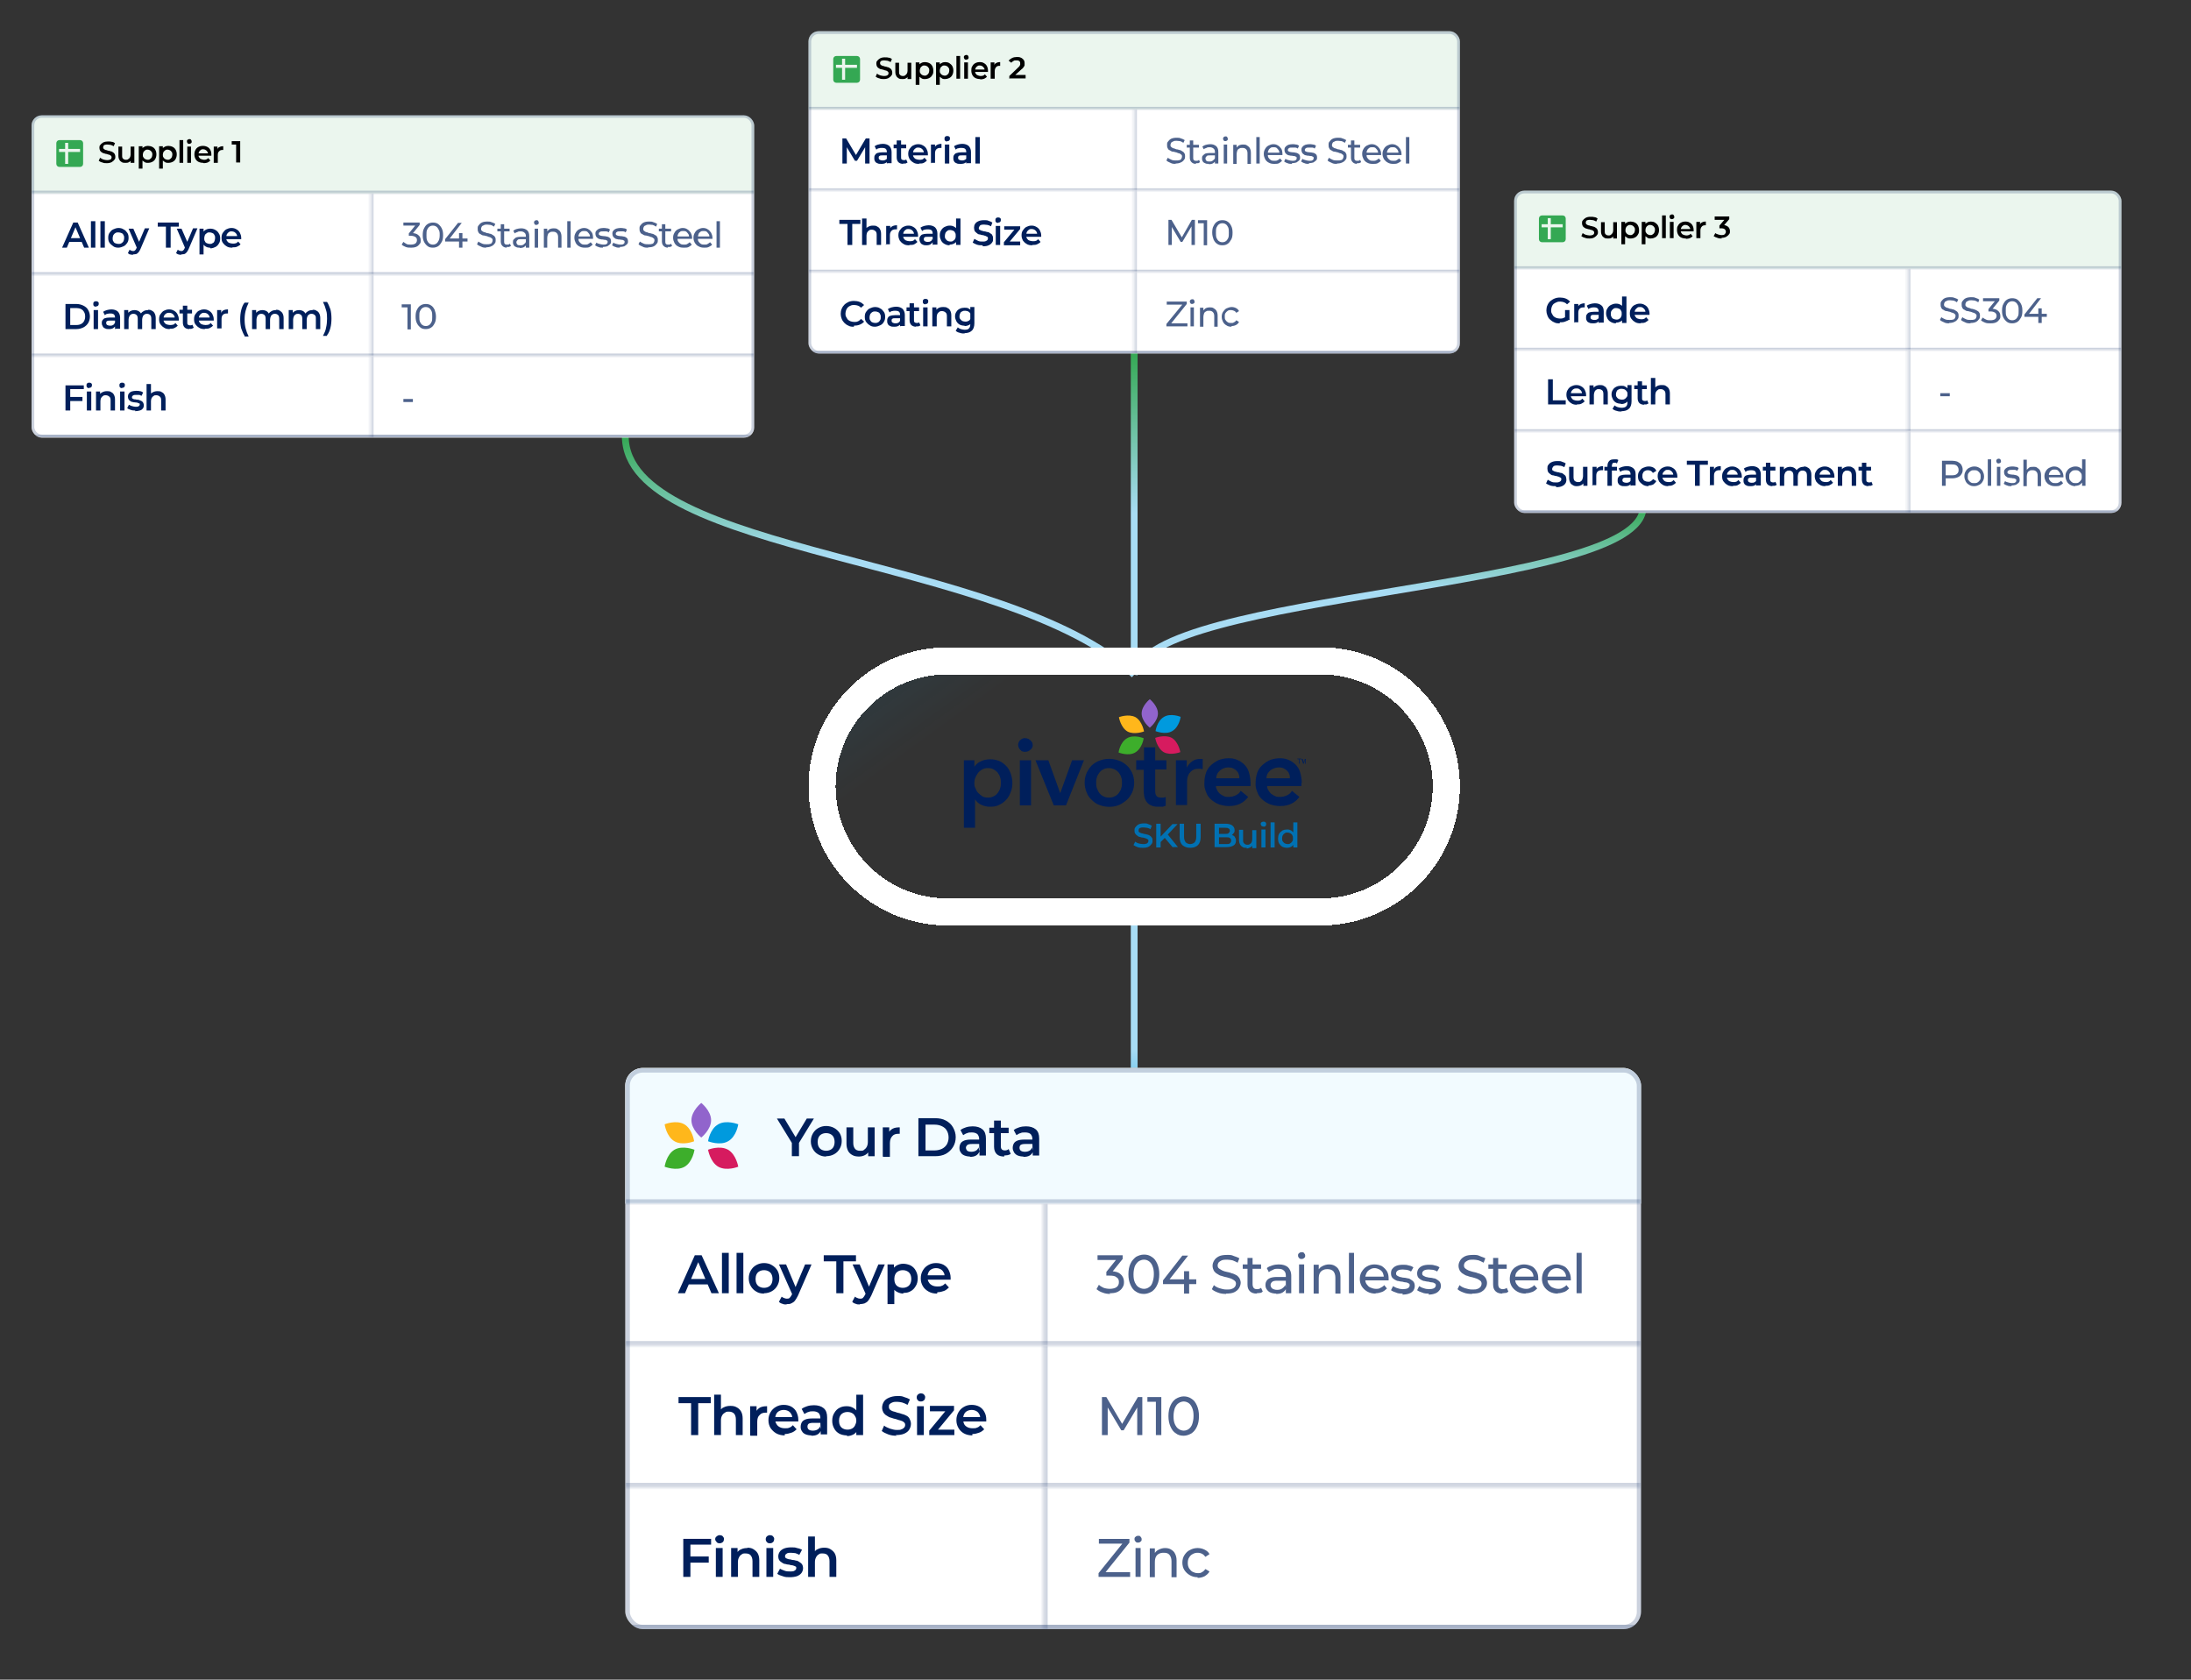 <?xml version="1.0" encoding="UTF-8"?>
<svg id="Layer_1" xmlns="http://www.w3.org/2000/svg" xmlns:xlink="http://www.w3.org/1999/xlink" version="1.1" viewBox="0 0 645.8 495.1">
  <rect x="0" y="0" width="645.8" height="495.1" fill="#333333" stroke="none"/>
  <!-- Generator: Adobe Illustrator 29.3.1, SVG Export Plug-In . SVG Version: 2.1.0 Build 151)  -->
  <defs>
    <style>
      .st0, .st1, .st2, .st3, .st4, .st5, .st6, .st7 {
        fill: none;
      }

      .st8 {
        mask: url(#mask);
      }

      .st9 {
        fill: #3dae2b;
      }

      .st1 {
        stroke: url(#linear-gradient1);
      }

      .st1, .st2, .st3, .st5 {
        stroke-width: 2px;
      }

      .st2 {
        stroke: url(#linear-gradient2);
      }

      .st3 {
        stroke: url(#linear-gradient3);
      }

      .st4 {
        stroke-width: .8px;
      }

      .st4, .st6 {
        stroke: #001f5b;
        stroke-opacity: .2;
      }

      .st5 {
        stroke: url(#linear-gradient);
      }

      .st6 {
        stroke-width: 1.3px;
      }

      .st10 {
        fill: #9164cc;
      }

      .st11 {
        fill: #ffb71b;
      }

      .st12 {
        fill-rule: evenodd;
      }

      .st12, .st13 {
        fill: #34a853;
      }

      .st14 {
        fill: #f2fbff;
      }

      .st15 {
        fill-opacity: .2;
      }

      .st15, .st16, .st17 {
        fill: #001f5b;
      }

      .st16 {
        fill-opacity: .7;
      }

      .st18 {
        mask: url(#mask-2);
      }

      .st19 {
        mask: url(#mask-3);
      }

      .st20 {
        mask: url(#mask-4);
      }

      .st21 {
        mask: url(#mask-5);
      }

      .st22 {
        mask: url(#mask-7);
      }

      .st23 {
        mask: url(#mask-6);
      }

      .st24 {
        mask: url(#mask-1);
      }

      .st25 {
        mask: url(#mask-9);
      }

      .st26 {
        mask: url(#mask-8);
      }

      .st7 {
        stroke: #fff;
        stroke-width: 8px;
      }

      .st27 {
        clip-path: url(#clippath-1);
      }

      .st28 {
        clip-path: url(#clippath-3);
      }

      .st29 {
        clip-path: url(#clippath-2);
      }

      .st30 {
        fill: #fff;
      }

      .st31, .st32 {
        fill: #009ade;
      }

      .st33 {
        fill: #d61b5f;
      }

      .st34 {
        fill: url(#linear-gradient4);
      }

      .st34, .st13 {
        fill-opacity: .1;
      }

      .st35 {
        fill: #0071b3;
      }

      .st32 {
        fill-opacity: 0;
      }

      .st36 {
        mask: url(#mask-10);
      }

      .st37 {
        mask: url(#mask-14);
      }

      .st38 {
        mask: url(#mask-18);
      }

      .st39 {
        mask: url(#mask-11);
      }

      .st40 {
        mask: url(#mask-16);
      }

      .st41 {
        mask: url(#mask-13);
      }

      .st42 {
        mask: url(#mask-19);
      }

      .st43 {
        mask: url(#mask-12);
      }

      .st44 {
        mask: url(#mask-17);
      }

      .st45 {
        mask: url(#mask-15);
      }

      .st46 {
        mask: url(#mask-22);
      }

      .st47 {
        mask: url(#mask-21);
      }

      .st48 {
        mask: url(#mask-20);
      }

      .st49 {
        mask: url(#mask-25);
      }

      .st50 {
        mask: url(#mask-24);
      }

      .st51 {
        mask: url(#mask-23);
      }

      .st52 {
        mask: url(#mask-26);
      }

      .st53 {
        mask: url(#mask-27);
      }

      .st54 {
        clip-path: url(#clippath);
      }
    </style>
    <linearGradient id="linear-gradient" x1="259.2" y1="324.4" x2="259.2" y2="254" gradientTransform="translate(0 452.9) scale(1 -1)" gradientUnits="userSpaceOnUse">
      <stop offset="0" stop-color="#34a853"/>
      <stop offset=".5" stop-color="#a8dcf4"/>
    </linearGradient>
    <linearGradient id="linear-gradient1" x1="334.3" y1="349.2" x2="334.3" xlink:href="#linear-gradient"/>
    <linearGradient id="linear-gradient2" x1="409.3" y1="303.4" x2="409.3" xlink:href="#linear-gradient"/>
    <linearGradient id="linear-gradient3" x1="334.3" y1="188" x2="334.3" y2="114" gradientTransform="translate(0 452.9) scale(1 -1)" gradientUnits="userSpaceOnUse">
      <stop offset=".6" stop-color="#a8dcf4"/>
      <stop offset="1" stop-color="#009ade"/>
    </linearGradient>
    <clipPath id="clippath">
      <rect class="st0" x="184.3" y="314.8" width="299.4" height="165.4" rx="5.2" ry="5.2"/>
    </clipPath>
    <mask id="mask" x="184.3" y="314.8" width="299.4" height="41.3" maskUnits="userSpaceOnUse">
      <g id="path-20-inside-1_36_87">
        <path class="st30" d="M184.3,314.8h299.4v40H184.3v-40Z"/>
      </g>
    </mask>
    <mask id="mask-1" x="184.3" y="354.8" width="299.4" height="43.1" maskUnits="userSpaceOnUse">
      <g id="path-28-inside-2_36_87">
        <path class="st30" d="M184.3,354.8h299.4v41.8H184.3v-41.8Z"/>
      </g>
    </mask>
    <mask id="mask-2" x="306.2" y="354.8" width="177.5" height="41.8" maskUnits="userSpaceOnUse">
      <g id="path-31-inside-3_36_87">
        <path class="st30" d="M307.5,354.8h176.2v41.8h-176.2v-41.8Z"/>
      </g>
    </mask>
    <mask id="mask-3" x="184.3" y="396.6" width="299.4" height="43.1" maskUnits="userSpaceOnUse">
      <g id="path-34-inside-4_36_87">
        <path class="st30" d="M184.3,396.6h299.4v41.8H184.3v-41.8Z"/>
      </g>
    </mask>
    <mask id="mask-4" x="306.2" y="396.6" width="64.5" height="41.8" maskUnits="userSpaceOnUse">
      <g id="path-37-inside-5_36_87">
        <path class="st30" d="M307.5,396.6h63.2v41.8h-63.2v-41.8Z"/>
      </g>
    </mask>
    <mask id="mask-5" x="184.3" y="438.4" width="299.4" height="43.1" maskUnits="userSpaceOnUse">
      <g id="path-40-inside-6_36_87">
        <path class="st30" d="M184.3,438.4h299.4v41.8H184.3v-41.8Z"/>
      </g>
    </mask>
    <mask id="mask-6" x="306.2" y="438.4" width="66.5" height="41.8" maskUnits="userSpaceOnUse">
      <g id="path-43-inside-7_36_87">
        <path class="st30" d="M307.5,438.4h65.2v41.8h-65.2v-41.8Z"/>
      </g>
    </mask>
    <clipPath id="clippath-1">
      <rect class="st0" x="9.3" y="34" width="213" height="95" rx="3" ry="3"/>
    </clipPath>
    <mask id="mask-7" x="9.3" y="34" width="213" height="23.8" maskUnits="userSpaceOnUse">
      <g id="path-48-inside-8_36_87">
        <path class="st30" d="M9.3,34h213v23H9.3v-23Z"/>
      </g>
    </mask>
    <mask id="mask-8" x="9.3" y="57" width="213" height="24.8" maskUnits="userSpaceOnUse">
      <g id="path-52-inside-9_36_87">
        <path class="st30" d="M9.3,57h213v24H9.3v-24Z"/>
      </g>
    </mask>
    <mask id="mask-9" x="108.6" y="57" width="113.8" height="24" maskUnits="userSpaceOnUse">
      <g id="path-55-inside-10_36_87">
        <path class="st30" d="M109.3,57h113v24h-113v-24Z"/>
      </g>
    </mask>
    <mask id="mask-10" x="9.3" y="81" width="213" height="24.8" maskUnits="userSpaceOnUse">
      <g id="path-58-inside-11_36_87">
        <path class="st30" d="M9.3,81h213v24H9.3v-24Z"/>
      </g>
    </mask>
    <mask id="mask-11" x="108.6" y="81" width="29.8" height="24" maskUnits="userSpaceOnUse">
      <g id="path-61-inside-12_36_87">
        <path class="st30" d="M109.3,81h29v24h-29v-24Z"/>
      </g>
    </mask>
    <mask id="mask-12" x="9.3" y="105" width="213" height="24.8" maskUnits="userSpaceOnUse">
      <g id="path-64-inside-13_36_87">
        <path class="st30" d="M9.3,105h213v24H9.3v-24Z"/>
      </g>
    </mask>
    <mask id="mask-13" x="108.6" y="105" width="23.8" height="24" maskUnits="userSpaceOnUse">
      <g id="path-67-inside-14_36_87">
        <path class="st30" d="M109.3,105h23v24h-23v-24Z"/>
      </g>
    </mask>
    <clipPath id="clippath-2">
      <rect class="st0" x="238.3" y="9.2" width="192" height="95" rx="3" ry="3"/>
    </clipPath>
    <mask id="mask-14" x="238.3" y="9.2" width="192" height="23.8" maskUnits="userSpaceOnUse">
      <g id="path-72-inside-15_36_87">
        <path class="st30" d="M238.3,9.2h192v23h-192V9.2Z"/>
      </g>
    </mask>
    <mask id="mask-15" x="238.3" y="32.2" width="192" height="24.8" maskUnits="userSpaceOnUse">
      <g id="path-76-inside-16_36_87">
        <path class="st30" d="M238.3,32.2h192v24h-192v-24Z"/>
      </g>
    </mask>
    <mask id="mask-16" x="333.6" y="32.2" width="96.8" height="24" maskUnits="userSpaceOnUse">
      <g id="path-79-inside-17_36_87">
        <path class="st30" d="M334.3,32.2h96v24h-96v-24Z"/>
      </g>
    </mask>
    <mask id="mask-17" x="238.3" y="56.2" width="192" height="24.8" maskUnits="userSpaceOnUse">
      <g id="path-82-inside-18_36_87">
        <path class="st30" d="M238.3,56.2h192v24h-192v-24Z"/>
      </g>
    </mask>
    <mask id="mask-18" x="333.6" y="56.2" width="96.8" height="24" maskUnits="userSpaceOnUse">
      <g id="path-85-inside-19_36_87">
        <path class="st30" d="M334.3,56.2h96v24h-96v-24Z"/>
      </g>
    </mask>
    <mask id="mask-19" x="238.3" y="80.2" width="192" height="24.8" maskUnits="userSpaceOnUse">
      <g id="path-88-inside-20_36_87">
        <path class="st30" d="M238.3,80.2h192v24h-192v-24Z"/>
      </g>
    </mask>
    <mask id="mask-20" x="333.6" y="80.2" width="96.8" height="24" maskUnits="userSpaceOnUse">
      <g id="path-91-inside-21_36_87">
        <path class="st30" d="M334.3,80.2h96v24h-96v-24Z"/>
      </g>
    </mask>
    <clipPath id="clippath-3">
      <rect class="st0" x="446.3" y="56.2" width="179" height="95" rx="3" ry="3"/>
    </clipPath>
    <mask id="mask-21" x="446.3" y="56.2" width="179" height="23.8" maskUnits="userSpaceOnUse">
      <g id="path-96-inside-22_36_87">
        <path class="st30" d="M446.3,56.2h179v23h-179v-23Z"/>
      </g>
    </mask>
    <mask id="mask-22" x="446.3" y="79.2" width="179" height="24.8" maskUnits="userSpaceOnUse">
      <g id="path-100-inside-23_36_87">
        <path class="st30" d="M446.3,79.2h179v24h-179v-24Z"/>
      </g>
    </mask>
    <mask id="mask-23" x="561.6" y="79.2" width="51.8" height="24" maskUnits="userSpaceOnUse">
      <g id="path-103-inside-24_36_87">
        <path class="st30" d="M562.3,79.2h51v24h-51v-24Z"/>
      </g>
    </mask>
    <mask id="mask-24" x="446.3" y="103.2" width="179" height="24.8" maskUnits="userSpaceOnUse">
      <g id="path-106-inside-25_36_87">
        <path class="st30" d="M446.3,103.2h179v24h-179v-24Z"/>
      </g>
    </mask>
    <mask id="mask-25" x="561.6" y="103.2" width="23.8" height="24" maskUnits="userSpaceOnUse">
      <g id="path-109-inside-26_36_87">
        <path class="st30" d="M562.3,103.2h23v24h-23v-24Z"/>
      </g>
    </mask>
    <mask id="mask-26" x="446.3" y="127.2" width="179" height="24.8" maskUnits="userSpaceOnUse">
      <g id="path-112-inside-27_36_87">
        <path class="st30" d="M446.3,127.2h179v24h-179v-24Z"/>
      </g>
    </mask>
    <mask id="mask-27" x="561.6" y="127.2" width="63.8" height="24" maskUnits="userSpaceOnUse">
      <g id="path-115-inside-28_36_87">
        <path class="st30" d="M562.3,127.2h63v24h-63v-24Z"/>
      </g>
    </mask>
    <linearGradient id="linear-gradient4" x1="380.4" y1="157.6" x2="288.3" y2="284.5" gradientTransform="translate(0 452.9) scale(1 -1)" gradientUnits="userSpaceOnUse">
      <stop offset=".8" stop-color="#009ade" stop-opacity="0"/>
      <stop offset="1" stop-color="#009ade"/>
    </linearGradient>
  </defs>
  <path class="st5" d="M184.3,128.5c0,35.2,112.5,35.2,150,70.4"/>
  <path class="st1" d="M334.3,103.7v95.1"/>
  <path class="st2" d="M484.3,149.5c0,24.7-145.9,24.7-150,49.4"/>
  <path class="st3" d="M334.3,264.8v50"/>
  <g>
    <g class="st54">
      <g>
        <rect class="st30" x="184.3" y="314.8" width="299.4" height="165.4" rx="5.2" ry="5.2"/>
        <path class="st14" d="M184.3,314.8h299.4v40H184.3v-40Z"/>
        <g class="st8">
          <path class="st15" d="M483.7,353.5H184.3v2.6h299.4v-2.6Z"/>
        </g>
        <path class="st10" d="M209.6,330.2c0,2.8-2.9,5.1-2.9,5.1,0,0-2.9-2.3-2.9-5.1s2.9-5.1,2.9-5.1c0,0,2.9,2.3,2.9,5.1Z"/>
        <path class="st11" d="M201.7,331.4c2.4,1.4,2.9,5,2.9,5,0,0-3.4,1.4-5.8,0-2.4-1.4-2.9-5-2.9-5,0,0,3.4-1.4,5.8,0Z"/>
        <path class="st9" d="M198.8,338.9c2.4-1.4,5.9,0,5.9,0,0,0-.5,3.6-2.9,5-2.4,1.4-5.9,0-5.9,0,0,0,.5-3.6,2.9-5Z"/>
        <path class="st33" d="M211.7,343.9c-2.4-1.4-3-5-3-5,0,0,3.4-1.4,5.9,0,2.4,1.4,3,5,3,5,0,0-3.4,1.4-5.9,0Z"/>
        <path class="st31" d="M214.6,336.4c-2.4,1.4-5.9,0-5.9,0,0,0,.5-3.6,3-5,2.4-1.4,5.9,0,5.9,0,0,0-.5,3.6-3,5Z"/>
        <path class="st17" d="M233.4,340.8v-4.4l.5,1.3-4.9-8h2.2l3.9,6.5h-1.2l3.9-6.5h2.1l-4.9,8,.5-1.3v4.4h-2.1ZM243.5,340.9c-.9,0-1.6-.2-2.3-.6-.7-.4-1.2-.9-1.6-1.6-.4-.7-.6-1.4-.6-2.3s.2-1.6.6-2.3c.4-.7.9-1.2,1.6-1.6.7-.4,1.5-.6,2.3-.6s1.7.2,2.4.6c.7.4,1.2.9,1.6,1.5.4.7.6,1.4.6,2.3s-.2,1.6-.6,2.3c-.4.7-.9,1.2-1.6,1.6-.7.4-1.5.6-2.4.6ZM243.5,339.2c.5,0,.9-.1,1.3-.3.4-.2.7-.5.9-.9.2-.4.3-.9.3-1.4s-.1-1-.3-1.4c-.2-.4-.5-.7-.9-.9-.4-.2-.8-.3-1.3-.3s-.9.1-1.3.3c-.4.2-.7.5-.9.9-.2.4-.3.9-.3,1.4s.1,1,.3,1.4c.2.4.5.7.9.9.4.2.8.3,1.3.3ZM253.2,340.9c-.7,0-1.4-.1-1.9-.4-.6-.3-1-.7-1.3-1.2-.3-.6-.5-1.3-.5-2.1v-4.9h2v4.6c0,.8.2,1.3.5,1.7.3.4.8.6,1.5.6s.9,0,1.2-.3c.3-.2.6-.5.8-.9.2-.4.3-.9.3-1.4v-4.3h2v8.5h-1.9v-2.3l.3.7c-.3.6-.7,1-1.3,1.3-.6.3-1.2.4-1.8.4ZM260.2,340.8v-8.5h1.9v2.4l-.2-.7c.2-.6.7-1,1.2-1.3.6-.3,1.2-.4,2.1-.4v1.9c0,0-.2,0-.2,0,0,0-.2,0-.2,0-.8,0-1.4.2-1.8.7-.4.4-.7,1.1-.7,2v4.1h-2ZM270.7,340.8v-11.2h4.9c1.2,0,2.3.2,3.2.7.9.5,1.6,1.1,2.1,2s.8,1.8.8,2.9-.3,2.1-.8,2.9c-.5.8-1.2,1.5-2.1,2-.9.5-2,.7-3.2.7h-4.9ZM272.8,339.1h2.7c.8,0,1.6-.2,2.2-.5.6-.3,1.1-.8,1.4-1.3.3-.6.5-1.2.5-2s-.2-1.5-.5-2c-.3-.6-.8-1-1.4-1.3-.6-.3-1.3-.5-2.2-.5h-2.7v7.7ZM288.7,340.8v-2.1c-.1,0-.1-3-.1-3,0-.6-.2-1-.5-1.4-.4-.3-.9-.5-1.6-.5s-1,0-1.4.2c-.5.1-.8.4-1.2.6l-.8-1.5c.5-.4,1-.6,1.6-.8.6-.2,1.3-.3,2-.3,1.2,0,2.2.3,2.9.9.7.6,1,1.5,1,2.7v5h-1.9ZM286,340.9c-.6,0-1.2-.1-1.7-.3-.5-.2-.9-.5-1.1-.9-.3-.4-.4-.8-.4-1.3s.1-.9.3-1.3c.2-.4.6-.7,1.1-.9.5-.2,1.2-.3,2.1-.3h2.5v1.3h-2.3c-.7,0-1.1.1-1.4.3-.2.2-.4.5-.4.8s.2.7.4.9c.3.2.7.3,1.2.3s.9-.1,1.3-.3.7-.6.8-1l.3,1.2c-.2.5-.5.9-1,1.2-.5.3-1.1.4-1.9.4ZM296,340.9c-.9,0-1.7-.2-2.2-.7-.5-.5-.8-1.2-.8-2.2v-7.7h2v7.6c0,.4.1.7.3.9.2.2.5.3.9.3s.8-.1,1.1-.4l.6,1.4c-.2.2-.5.3-.9.4-.3,0-.7.1-1,.1ZM291.6,334v-1.6h5.7v1.6h-5.7ZM304.4,340.8v-2.1c-.1,0-.1-3-.1-3,0-.6-.2-1-.5-1.4-.3-.3-.9-.5-1.6-.5s-1,0-1.4.2c-.5.1-.8.4-1.2.6l-.8-1.5c.5-.4,1-.6,1.6-.8.6-.2,1.3-.3,2-.3,1.2,0,2.2.3,2.9.9.7.6,1,1.5,1,2.7v5h-1.9ZM301.7,340.9c-.6,0-1.2-.1-1.7-.3-.5-.2-.8-.5-1.1-.9-.2-.4-.4-.8-.4-1.3s.1-.9.3-1.3c.2-.4.6-.7,1.1-.9s1.2-.3,2.1-.3h2.5v1.3h-2.3c-.7,0-1.1.1-1.4.3-.2.2-.3.5-.3.8s.1.7.4.9c.3.2.7.3,1.2.3s.9-.1,1.3-.3c.4-.2.7-.6.8-1l.3,1.2c-.2.5-.5.9-1,1.2-.5.3-1.1.4-1.9.4Z"/>
        <g class="st24">
          <path class="st15" d="M483.7,395.3H184.3v2.6h299.4v-2.6Z"/>
        </g>
        <path class="st17" d="M199.8,381.2l5-11.2h2l5.1,11.2h-2.2l-4.3-10.1h.8l-4.3,10.1h-2.1ZM202.2,378.6l.6-1.6h6l.6,1.6h-7.2ZM212.8,381.2v-11.9h2v11.9h-2ZM217.1,381.2v-11.9h2v11.9h-2ZM225.2,381.3c-.9,0-1.7-.2-2.3-.6-.7-.4-1.2-.9-1.6-1.6-.4-.7-.6-1.4-.6-2.3s.2-1.6.6-2.3c.4-.7.9-1.2,1.6-1.6.7-.4,1.5-.6,2.3-.6s1.7.2,2.3.6c.7.4,1.2.9,1.6,1.5.4.7.6,1.4.6,2.3s-.2,1.6-.6,2.3c-.4.7-.9,1.2-1.6,1.6-.7.4-1.5.6-2.3.6ZM225.2,379.6c.5,0,.9-.1,1.3-.3.4-.2.7-.5.9-.9.2-.4.3-.9.3-1.4s-.1-1-.3-1.4c-.2-.4-.5-.7-.9-.9-.4-.2-.8-.3-1.3-.3s-.9.1-1.3.3-.7.5-.9.9c-.2.4-.3.9-.3,1.4s.1,1,.3,1.4c.2.4.5.7.9.9.4.2.8.3,1.3.3ZM231.8,384.5c-.4,0-.8,0-1.2-.2-.4-.1-.8-.3-1-.6l.8-1.5c.2.2.4.3.7.4.2.1.5.2.8.2s.7,0,.9-.3c.2-.2.4-.5.6-.9l.5-1.1.2-.2,3.2-7.6h1.9l-4,9.2c-.3.6-.6,1.1-.9,1.5-.3.4-.7.6-1.1.8s-.8.2-1.3.2ZM233.5,381.5l-3.9-8.8h2.1l3.1,7.4-1.4,1.5ZM246.5,381.2v-9.4h-3.7v-1.8h9.5v1.8h-3.7v9.4h-2.1ZM253.4,384.5c-.4,0-.8,0-1.2-.2-.4-.1-.8-.3-1-.6l.8-1.5c.2.2.4.3.7.4.2.1.5.2.8.2s.7,0,.9-.3c.2-.2.4-.5.6-.9l.5-1.1.2-.2,3.2-7.6h1.9l-4,9.2c-.3.6-.6,1.1-.9,1.5-.3.4-.7.6-1.1.8-.4.1-.8.2-1.3.2ZM255.2,381.5l-3.9-8.8h2.1l3.1,7.4-1.4,1.5ZM266.3,381.3c-.7,0-1.3-.2-1.9-.5-.6-.3-1-.8-1.4-1.4-.3-.7-.5-1.5-.5-2.5s.2-1.8.5-2.5c.3-.6.8-1.1,1.3-1.4.6-.3,1.2-.5,1.9-.5s1.6.2,2.2.5c.7.4,1.2.9,1.5,1.5.4.7.6,1.4.6,2.3s-.2,1.7-.6,2.3c-.4.7-.9,1.2-1.5,1.5-.6.4-1.4.5-2.2.5ZM261.6,384.3v-11.6h1.9v4.3c0,0,.1,2.3.1,2.3v5.1h-2ZM266.1,379.6c.5,0,.9-.1,1.3-.3.4-.2.7-.5.9-.9s.3-.9.3-1.4-.1-1-.3-1.4c-.2-.4-.5-.7-.9-.9s-.8-.3-1.3-.3-.9.1-1.3.3c-.4.2-.7.5-.9.9-.2.4-.3.9-.3,1.4s.1,1,.3,1.4.5.7.9.9c.4.2.8.3,1.3.3ZM276.2,381.3c-1,0-1.8-.2-2.5-.6-.7-.4-1.3-.9-1.7-1.6s-.6-1.4-.6-2.3.2-1.6.6-2.3c.4-.7.9-1.2,1.6-1.6.7-.4,1.4-.6,2.3-.6s1.6.2,2.2.5c.7.4,1.2.9,1.5,1.5s.6,1.4.6,2.3,0,.2,0,.3c0,.1,0,.2,0,.3h-7.1v-1.3h6.1l-.8.4c0-.5,0-.9-.3-1.3-.2-.4-.5-.7-.9-.9-.4-.2-.8-.3-1.3-.3s-.9.1-1.3.3c-.4.2-.7.5-.9.9-.2.4-.3.8-.3,1.3v.3c0,.5.1,1,.4,1.4.2.4.6.7,1,.9.4.2.9.3,1.5.3s.9,0,1.3-.2c.4-.1.7-.4,1-.7l1.1,1.2c-.4.4-.9.8-1.4,1-.6.2-1.2.4-2,.4Z"/>
        <g class="st18">
          <path class="st15" d="M308.8,396.6v-41.8h-2.6v41.8h2.6Z"/>
        </g>
        <path class="st16" d="M327.3,381.4c-.8,0-1.6-.1-2.3-.4-.7-.2-1.3-.6-1.8-1l.7-1.3c.4.4.8.6,1.4.9.6.2,1.2.3,1.9.3s1.5-.2,1.9-.5c.5-.4.7-.8.7-1.5s-.2-1.1-.7-1.4c-.4-.4-1.1-.5-2.1-.5h-.9v-1.1l3.3-4.1.2.6h-6.1v-1.4h7.4v1.1l-3.3,4.1-.8-.5h.5c1.3,0,2.4.3,3,.9.7.6,1,1.4,1,2.3s-.2,1.2-.5,1.7c-.3.5-.8.9-1.4,1.2-.6.3-1.4.4-2.4.4ZM337.2,381.4c-.9,0-1.7-.2-2.4-.7-.7-.4-1.2-1.1-1.6-2-.4-.9-.6-1.9-.6-3.1s.2-2.3.6-3.1c.4-.9,1-1.5,1.6-2,.7-.4,1.5-.7,2.4-.7s1.6.2,2.3.7c.7.4,1.2,1.1,1.6,2,.4.9.6,1.9.6,3.1s-.2,2.3-.6,3.1c-.4.9-.9,1.5-1.6,2-.7.4-1.5.7-2.3.7ZM337.2,379.9c.6,0,1.1-.2,1.5-.5.5-.3.8-.8,1-1.4.2-.6.4-1.4.4-2.4s-.1-1.7-.4-2.4c-.2-.6-.6-1.1-1-1.4-.4-.3-.9-.5-1.5-.5s-1.1.2-1.6.5c-.4.3-.8.8-1.1,1.4-.2.6-.4,1.4-.4,2.4s.1,1.7.4,2.4c.3.6.6,1.1,1.1,1.4s1,.5,1.6.5ZM342.8,378.5v-1.1l5.7-7.3h1.7l-5.7,7.3-.8-.3h8.9v1.4h-9.9ZM349,381.2v-4.1c0,0,0-2.4,0-2.4h1.5v6.6h-1.6ZM361.4,381.4c-.8,0-1.7-.1-2.4-.4-.8-.3-1.4-.6-1.8-1l.6-1.2c.4.4,1,.7,1.6.9.7.2,1.3.4,2.1.4s1.2,0,1.6-.2c.4-.1.7-.4.9-.6.2-.3.3-.6.3-.9s-.1-.7-.4-.9c-.2-.2-.6-.4-1-.6-.4-.1-.8-.3-1.3-.4-.5-.1-1-.2-1.5-.4-.5-.1-.9-.3-1.3-.6-.4-.2-.7-.5-1-.9-.2-.4-.4-.9-.4-1.5s.2-1.1.5-1.6c.3-.5.8-.9,1.4-1.2.6-.3,1.5-.4,2.4-.4s1.3,0,1.9.3c.6.2,1.2.4,1.7.7l-.5,1.3c-.5-.3-1-.5-1.5-.7-.5-.1-1.1-.2-1.6-.2s-1.1,0-1.6.2c-.4.2-.7.4-.9.6-.2.3-.3.6-.3.9s.1.7.4.9c.3.2.6.4,1,.6s.8.3,1.3.4c.5.1,1,.2,1.4.4.5.1.9.3,1.3.5.4.2.7.5,1,.9.2.4.4.9.4,1.4s-.2,1.1-.5,1.6c-.3.5-.8.9-1.4,1.2-.6.3-1.5.4-2.4.4ZM370.4,381.3c-.8,0-1.5-.2-2-.7-.5-.5-.7-1.1-.7-2v-7.8h1.5v7.7c0,.5.1.8.3,1.1s.6.4,1,.4.9-.1,1.2-.4l.5,1.1c-.2.2-.5.4-.8.4-.3,0-.7.1-1,.1ZM366.3,374v-1.3h5.4v1.3h-5.4ZM379,381.2v-2.1c0,0,0-3.1,0-3.1,0-.7-.2-1.2-.6-1.5-.4-.4-.9-.5-1.7-.5s-1,0-1.5.3c-.5.2-.9.4-1.2.7l-.6-1.2c.4-.4,1-.6,1.6-.8.6-.2,1.3-.3,1.9-.3,1.2,0,2.1.3,2.7.8.6.6,1,1.4,1,2.6v5.1h-1.5ZM376.2,381.3c-.6,0-1.2-.1-1.7-.3-.5-.2-.8-.5-1.1-.9-.3-.4-.4-.8-.4-1.3s.1-.9.3-1.2c.2-.4.6-.7,1.1-.9.5-.2,1.2-.3,2-.3h2.7v1.1h-2.6c-.8,0-1.3.1-1.6.4-.3.3-.4.6-.4.9s.2.8.5,1c.3.2.8.4,1.4.4s1.1-.1,1.5-.4c.4-.3.8-.6.9-1.1l.3,1.1c-.2.5-.6.9-1.1,1.2-.5.3-1.2.4-1.9.4ZM382.9,381.2v-8.5h1.5v8.5h-1.5ZM383.7,371.1c-.3,0-.6,0-.8-.3-.2-.2-.3-.4-.3-.7s0-.5.3-.7c.2-.2.4-.3.8-.3s.5,0,.7.3c.2.2.3.4.3.7s0,.5-.3.7c-.2.2-.4.3-.8.3ZM391.6,372.7c.7,0,1.3.1,1.8.4.5.3,1,.7,1.2,1.2.3.5.5,1.2.5,2.1v4.9h-1.5v-4.7c0-.8-.2-1.4-.6-1.9-.4-.4-1-.6-1.7-.6s-1,.1-1.4.3c-.4.2-.7.5-.9.9-.2.4-.3.9-.3,1.6v4.4h-1.5v-8.5h1.5v2.3l-.2-.6c.3-.6.7-1,1.3-1.3.6-.3,1.2-.5,2-.5ZM397.6,381.2v-11.9h1.5v11.9h-1.5ZM405.4,381.3c-.9,0-1.7-.2-2.4-.6-.7-.4-1.2-.9-1.6-1.5-.4-.7-.6-1.4-.6-2.2s.2-1.6.6-2.2.9-1.2,1.5-1.5c.7-.4,1.4-.6,2.2-.6s1.6.2,2.2.5c.6.4,1.1.9,1.5,1.5.4.7.5,1.4.5,2.3s0,.1,0,.2c0,0,0,.2,0,.2h-7.2v-1.1h6.4l-.6.4c0-.5-.1-1-.3-1.5-.2-.4-.6-.8-1-1-.4-.2-.9-.4-1.4-.4s-1,.1-1.4.4c-.4.2-.8.6-1,1-.2.4-.4.9-.4,1.5v.3c0,.6.1,1.1.4,1.5.3.4.6.8,1.1,1,.5.2,1,.4,1.6.4s1,0,1.4-.3c.4-.2.8-.4,1.1-.8l.8,1c-.4.4-.9.8-1.4,1-.6.2-1.2.4-1.9.4ZM413.5,381.3c-.7,0-1.4,0-2-.3-.6-.2-1.1-.4-1.5-.7l.6-1.2c.4.2.8.5,1.3.6.5.2,1.1.3,1.6.3s1.2-.1,1.5-.3c.3-.2.5-.5.5-.8s0-.5-.3-.6c-.2-.1-.5-.3-.8-.3-.3,0-.7-.1-1-.2-.4,0-.8-.1-1.2-.2-.4,0-.7-.2-1.1-.4-.3-.2-.6-.4-.8-.7-.2-.3-.3-.7-.3-1.2s.1-1,.4-1.3c.3-.4.7-.7,1.2-.9.5-.2,1.2-.3,1.9-.3s1.1,0,1.7.2c.6.1,1.1.3,1.4.6l-.7,1.2c-.4-.3-.8-.4-1.2-.5-.4,0-.8-.1-1.2-.1-.7,0-1.2.1-1.5.3-.3.2-.5.5-.5.8s0,.5.3.7c.2.1.5.3.8.4.3,0,.7.2,1.1.2.4,0,.8.1,1.2.2.4,0,.7.2,1,.4.3.2.6.4.8.7.2.3.3.7.3,1.2s-.2,1-.4,1.3c-.3.4-.7.7-1.3.9-.5.2-1.2.3-2,.3ZM421.2,381.3c-.7,0-1.4,0-2-.3-.6-.2-1.1-.4-1.5-.7l.6-1.2c.4.2.8.5,1.3.6.5.2,1.1.3,1.6.3s1.2-.1,1.5-.3c.3-.2.5-.5.5-.8s0-.5-.3-.6c-.2-.1-.4-.3-.8-.3-.3,0-.7-.1-1-.2-.4,0-.8-.1-1.2-.2-.4,0-.7-.2-1.1-.4-.3-.2-.6-.4-.8-.7-.2-.3-.3-.7-.3-1.2s.2-1,.4-1.3c.3-.4.7-.7,1.2-.9.5-.2,1.2-.3,1.9-.3s1.1,0,1.7.2c.6.1,1.1.3,1.4.6l-.7,1.2c-.4-.3-.8-.4-1.2-.5-.4,0-.8-.1-1.2-.1-.7,0-1.2.1-1.5.3-.3.2-.5.5-.5.8s0,.5.3.7c.2.1.5.3.8.4.3,0,.7.2,1.1.2.4,0,.8.1,1.2.2.4,0,.7.2,1,.4.3.2.6.4.8.7.2.3.3.7.3,1.2s-.2,1-.5,1.3c-.3.4-.7.7-1.3.9-.5.2-1.2.3-1.9.3ZM433.8,381.4c-.8,0-1.7-.1-2.4-.4-.8-.3-1.4-.6-1.8-1l.6-1.2c.4.4,1,.7,1.6.9.7.2,1.3.4,2.1.4s1.2,0,1.6-.2c.4-.1.7-.4.9-.6.2-.3.3-.6.3-.9s-.1-.7-.4-.9c-.2-.2-.6-.4-1-.6-.4-.1-.8-.3-1.3-.4s-1-.2-1.4-.4c-.5-.1-.9-.3-1.3-.6-.4-.2-.7-.5-1-.9-.2-.4-.4-.9-.4-1.5s.2-1.1.5-1.6c.3-.5.8-.9,1.4-1.2.6-.3,1.5-.4,2.4-.4s1.3,0,1.9.3,1.2.4,1.7.7l-.5,1.3c-.5-.3-1-.5-1.5-.7-.5-.1-1-.2-1.5-.2s-1.2,0-1.6.2c-.4.2-.7.4-.9.6-.2.3-.3.6-.3.9s.1.7.4.9c.2.2.6.4,1,.6.4.1.8.3,1.3.4.5.1,1,.2,1.4.4.5.1.9.3,1.3.5.4.2.7.5,1,.9.2.4.4.9.4,1.4s-.1,1.1-.5,1.6c-.3.5-.8.9-1.4,1.2-.6.3-1.5.4-2.4.4ZM442.8,381.3c-.8,0-1.5-.2-2-.7-.5-.5-.7-1.1-.7-2v-7.8h1.5v7.7c0,.5.1.8.3,1.1.2.2.6.4,1,.4s.9-.1,1.2-.4l.5,1.1c-.2.2-.5.4-.8.4-.3,0-.7.1-1,.1ZM438.7,374v-1.3h5.4v1.3h-5.4ZM449.6,381.3c-.9,0-1.7-.2-2.4-.6-.7-.4-1.2-.9-1.6-1.5-.4-.7-.6-1.4-.6-2.2s.2-1.6.5-2.2.9-1.2,1.5-1.5c.7-.4,1.4-.6,2.2-.6s1.5.2,2.2.5,1.1.9,1.5,1.5c.4.7.5,1.4.5,2.3s0,.1,0,.2c0,0,0,.2,0,.2h-7.2v-1.1h6.4l-.6.4c0-.5,0-1-.3-1.5-.2-.4-.6-.8-1-1-.4-.2-.9-.4-1.4-.4s-1,.1-1.4.4c-.4.2-.7.6-1,1-.2.4-.3.9-.3,1.5v.3c0,.6.1,1.1.4,1.5.3.4.6.8,1.1,1s1,.4,1.6.4.9,0,1.4-.3c.4-.2.8-.4,1.1-.8l.9,1c-.4.4-.9.8-1.4,1-.6.2-1.2.4-1.9.4ZM459.1,381.3c-.9,0-1.7-.2-2.4-.6-.7-.4-1.2-.9-1.6-1.5-.4-.7-.6-1.4-.6-2.2s.2-1.6.5-2.2c.4-.7.9-1.2,1.5-1.5.7-.4,1.4-.6,2.2-.6s1.5.2,2.2.5,1.1.9,1.5,1.5c.4.7.6,1.4.6,2.3s0,.1,0,.2c0,0,0,.2,0,.2h-7.2v-1.1h6.4l-.6.4c0-.5,0-1-.3-1.5-.2-.4-.6-.8-1-1-.4-.2-.9-.4-1.4-.4s-1,.1-1.4.4c-.4.2-.7.6-1,1-.2.4-.4.9-.4,1.5v.3c0,.6.1,1.1.4,1.5.3.4.6.8,1.1,1,.5.2,1,.4,1.6.4s.9,0,1.4-.3c.4-.2.8-.4,1.1-.8l.8,1c-.4.4-.9.8-1.4,1-.6.2-1.2.4-1.9.4ZM464.7,381.2v-11.9h1.5v11.9h-1.5Z"/>
        <g class="st19">
          <path class="st15" d="M483.7,437.1H184.3v2.6h299.4v-2.6Z"/>
        </g>
        <path class="st17" d="M203.7,423v-9.4h-3.7v-1.8h9.5v1.8h-3.7v9.4h-2.1ZM215.3,414.4c.7,0,1.3.1,1.8.4.6.3,1,.7,1.3,1.2.3.5.5,1.2.5,2.1v4.9h-2v-4.6c0-.8-.2-1.3-.5-1.7-.4-.4-.9-.6-1.5-.6s-.9,0-1.2.3c-.4.2-.7.5-.9.9-.2.4-.3.8-.3,1.4v4.3h-2v-11.9h2v5.6l-.4-.7c.3-.5.7-1,1.3-1.2.6-.3,1.2-.4,2-.4ZM221.1,423v-8.5h1.9v2.4l-.2-.7c.3-.6.7-1,1.2-1.3.6-.3,1.2-.4,2.1-.4v1.9c0,0-.2,0-.2,0,0,0-.1,0-.2,0-.8,0-1.4.2-1.8.7-.5.4-.7,1.1-.7,2v4.1h-2ZM231.3,423.1c-.9,0-1.8-.2-2.5-.6-.7-.4-1.2-.9-1.7-1.6-.4-.7-.6-1.4-.6-2.3s.2-1.6.6-2.3c.4-.7.9-1.2,1.6-1.6.7-.4,1.4-.6,2.3-.6s1.6.2,2.2.5c.7.4,1.2.9,1.5,1.5s.6,1.4.6,2.3,0,.2,0,.3c0,.1,0,.2,0,.3h-7.1v-1.3h6.1l-.8.4c0-.5,0-.9-.3-1.3-.2-.4-.5-.7-.9-.9-.4-.2-.8-.3-1.3-.3s-.9.1-1.3.3c-.4.2-.7.5-.9.9-.2.4-.3.8-.3,1.3v.3c0,.5.1,1,.4,1.4.2.4.6.7,1,.9.4.2.9.3,1.5.3s.9,0,1.3-.2c.4-.1.7-.4,1-.7l1.1,1.2c-.4.4-.9.8-1.5,1-.6.2-1.2.4-2,.4ZM241.9,423v-2.1c-.1,0-.1-3-.1-3,0-.6-.2-1-.5-1.4-.4-.3-.9-.5-1.6-.5s-.9,0-1.4.2c-.5.1-.8.4-1.2.6l-.8-1.5c.5-.4,1-.6,1.6-.8.6-.2,1.3-.3,2-.3,1.2,0,2.2.3,2.9.9.7.6,1,1.5,1,2.7v5h-1.9ZM239.2,423.1c-.6,0-1.2-.1-1.7-.3-.5-.2-.9-.5-1.1-.9-.3-.4-.4-.8-.4-1.3s.1-.9.3-1.3c.2-.4.6-.7,1.1-.9.5-.2,1.2-.3,2.1-.3h2.5v1.3h-2.3c-.7,0-1.1.1-1.4.3-.2.2-.3.5-.3.8s.1.7.4.9c.3.2.7.3,1.2.3s.9-.1,1.3-.3c.4-.2.7-.6.8-1l.3,1.2c-.2.5-.5.9-1,1.2-.5.3-1.1.4-1.9.4ZM249.6,423.1c-.8,0-1.6-.2-2.2-.5-.7-.4-1.2-.9-1.5-1.5-.4-.7-.6-1.4-.6-2.3s.2-1.7.6-2.3c.4-.7.9-1.2,1.5-1.5.7-.4,1.4-.5,2.2-.5s1.4.2,1.9.5c.6.3,1,.8,1.4,1.4.3.6.5,1.5.5,2.5s-.2,1.8-.5,2.5c-.3.6-.8,1.1-1.3,1.4-.6.3-1.2.5-1.9.5ZM249.8,421.4c.5,0,.9-.1,1.3-.3.4-.2.7-.5.9-.9.2-.4.4-.9.4-1.4s-.1-1-.4-1.4c-.2-.4-.5-.7-.9-.9-.4-.2-.8-.3-1.3-.3s-.9.1-1.3.3-.7.5-.9.9c-.2.4-.3.9-.3,1.4s.1,1,.3,1.4c.2.4.5.7.9.9.4.2.8.3,1.3.3ZM252.4,423v-4.3c0,0,0-2.3,0-2.3v-5.3h2v11.9h-1.9ZM264.3,423.2c-.9,0-1.7-.1-2.5-.4-.8-.3-1.4-.6-1.9-1l.7-1.6c.4.4,1,.6,1.7.9.7.2,1.3.4,2,.4s1.1,0,1.4-.2c.4-.1.6-.3.8-.5.2-.2.3-.5.3-.8s-.1-.6-.4-.8c-.2-.2-.6-.4-1-.5-.4-.1-.8-.2-1.3-.4-.5-.1-.9-.2-1.4-.4-.5-.1-.9-.3-1.3-.6-.4-.2-.7-.5-1-.9-.2-.4-.4-.9-.4-1.5s.2-1.2.5-1.7c.3-.5.8-.9,1.5-1.2.7-.3,1.5-.5,2.5-.5s1.3,0,2,.3c.7.2,1.2.4,1.7.7l-.7,1.6c-.5-.3-1-.5-1.6-.7-.5-.1-1-.2-1.5-.2s-1,0-1.4.2c-.3.1-.6.3-.8.5-.2.2-.2.5-.2.8s.1.6.3.8c.2.2.6.4.9.5.4.1.8.2,1.3.4.5.1.9.2,1.4.4.5.1.9.3,1.3.5s.7.5.9.9c.2.4.4.9.4,1.5s-.2,1.2-.5,1.7c-.3.5-.8.9-1.5,1.2-.7.3-1.5.4-2.5.4ZM270.3,423v-8.5h2v8.5h-2ZM271.4,413.1c-.4,0-.7-.1-.9-.4-.2-.2-.3-.5-.3-.8s.1-.6.3-.8c.2-.2.6-.4.9-.4s.7.1.9.3c.2.2.4.5.4.8s-.1.7-.3.9c-.2.2-.5.4-.9.4ZM273.9,423v-1.3l5.3-6.4.4.7h-5.5v-1.6h7.1v1.3l-5.3,6.4-.4-.7h5.8v1.6h-7.4ZM286.6,423.1c-.9,0-1.8-.2-2.5-.6-.7-.4-1.2-.9-1.6-1.6-.4-.7-.6-1.4-.6-2.3s.2-1.6.6-2.3c.4-.7.9-1.2,1.6-1.6.7-.4,1.4-.6,2.3-.6s1.6.2,2.2.5,1.2.9,1.5,1.5c.4.7.6,1.4.6,2.3s0,.2,0,.3c0,.1,0,.2,0,.3h-7.1v-1.3h6.1l-.8.4c0-.5,0-.9-.3-1.3-.2-.4-.5-.7-.9-.9-.4-.2-.8-.3-1.3-.3s-.9.1-1.3.3c-.4.2-.7.5-.9.9-.2.4-.3.8-.3,1.3v.3c0,.5.1,1,.3,1.4.2.4.6.7,1,.9.4.2.9.3,1.5.3s.9,0,1.3-.2c.4-.1.7-.4,1-.7l1.1,1.2c-.4.4-.9.8-1.5,1-.6.2-1.2.4-2,.4Z"/>
        <g class="st20">
          <path class="st15" d="M308.8,438.4v-41.8h-2.6v41.8h2.6Z"/>
        </g>
        <path class="st16" d="M324.8,423v-11.2h1.3l5,8.5h-.7l5-8.5h1.3v11.2s-1.5,0-1.5,0v-8.8s.4,0,.4,0l-4.4,7.4h-.7l-4.4-7.4h.4v8.8h-1.5ZM340.7,423v-10.6l.7.8h-3.2v-1.4h4.1v11.2h-1.6ZM348.9,423.2c-.9,0-1.7-.2-2.3-.7-.7-.4-1.2-1.1-1.6-2-.4-.9-.6-1.9-.6-3.1s.2-2.3.6-3.1c.4-.9.9-1.5,1.6-2,.7-.4,1.5-.7,2.3-.7s1.6.2,2.3.7c.7.4,1.2,1.1,1.6,2,.4.9.6,1.9.6,3.1s-.2,2.3-.6,3.1c-.4.9-.9,1.5-1.6,2-.7.4-1.5.7-2.3.7ZM348.9,421.7c.6,0,1.1-.2,1.5-.5.4-.3.8-.8,1-1.4s.4-1.4.4-2.4-.1-1.7-.4-2.4-.6-1.1-1-1.4c-.4-.3-1-.5-1.5-.5s-1.1.2-1.5.5c-.5.3-.8.8-1.1,1.4-.2.6-.4,1.4-.4,2.4s.1,1.7.4,2.4c.3.6.6,1.1,1.1,1.4.4.3,1,.5,1.5.5Z"/>
        <g class="st21">
          <path class="st15" d="M483.7,478.9H184.3v2.6h299.4v-2.6Z"/>
        </g>
        <path class="st17" d="M203.3,458.8h5.6v1.8h-5.6v-1.8ZM203.5,464.8h-2.1v-11.2h8.2v1.7h-6.1v9.5ZM211,464.8v-8.5h2v8.5h-2ZM212.1,454.9c-.4,0-.7-.1-.9-.4-.2-.2-.4-.5-.4-.8s.1-.6.4-.8c.2-.2.6-.4.9-.4s.7.1.9.3c.2.2.4.5.4.8s-.1.7-.3.9c-.2.2-.6.4-.9.4ZM220.2,456.2c.7,0,1.3.1,1.8.4.5.3,1,.7,1.3,1.2.3.5.5,1.2.5,2.1v4.9h-2v-4.6c0-.8-.2-1.3-.5-1.7-.3-.4-.8-.6-1.5-.6s-.9,0-1.2.3c-.4.2-.6.5-.8.9-.2.4-.3.8-.3,1.4v4.3h-2v-8.5h1.9v2.3l-.3-.7c.3-.5.7-1,1.3-1.2.6-.3,1.2-.4,2-.4ZM225.9,464.8v-8.5h2v8.5h-2ZM226.9,454.9c-.4,0-.7-.1-.9-.4-.2-.2-.3-.5-.3-.8s.1-.6.3-.8c.2-.2.6-.4.9-.4s.7.1.9.3c.2.2.4.5.4.8s-.1.7-.3.9c-.2.2-.5.4-.9.4ZM232.8,464.9c-.7,0-1.4,0-2.1-.3-.7-.2-1.2-.4-1.6-.7l.8-1.5c.4.2.8.4,1.4.6.5.2,1.1.2,1.6.2s1.1,0,1.4-.3c.3-.2.4-.4.4-.7s0-.4-.3-.5c-.2-.1-.4-.2-.8-.3-.3,0-.7-.1-1-.2-.4,0-.8-.1-1.1-.2-.4,0-.7-.2-1-.4-.3-.2-.6-.4-.8-.7-.2-.3-.3-.7-.3-1.2s.2-1,.5-1.4c.3-.4.8-.7,1.3-.9.6-.2,1.2-.3,2-.3s1.2,0,1.7.2c.6.1,1.1.3,1.5.5l-.8,1.5c-.4-.2-.8-.4-1.2-.5-.4,0-.8-.1-1.2-.1-.6,0-1.1,0-1.4.3-.3.2-.4.4-.4.7s0,.4.3.6c.2.1.4.2.8.3.3,0,.7.1,1,.2.4,0,.8.1,1.1.2.4,0,.7.2,1,.4.3.2.6.4.8.7.2.3.3.7.3,1.2s-.2,1-.5,1.4c-.3.4-.8.7-1.3.9-.6.2-1.3.3-2.1.3ZM242.9,456.2c.7,0,1.3.1,1.8.4.5.3,1,.7,1.3,1.2.3.5.5,1.2.5,2.1v4.9h-2v-4.6c0-.8-.2-1.3-.5-1.7-.3-.4-.8-.6-1.5-.6s-.9,0-1.2.3c-.4.2-.6.5-.8.9-.2.4-.3.8-.3,1.4v4.3h-2v-11.9h2v5.6l-.4-.7c.3-.5.7-1,1.3-1.2.6-.3,1.2-.4,2-.4Z"/>
        <g class="st23">
          <path class="st15" d="M308.8,480.2v-41.8h-2.6v41.8h2.6Z"/>
        </g>
        <path class="st16" d="M323.8,464.8v-1.1l7.5-9.3.2.6h-7.6v-1.4h9v1.1l-7.5,9.3-.2-.6h7.9v1.4h-9.4ZM334.7,464.8v-8.5h1.5v8.5h-1.5ZM335.5,454.7c-.3,0-.6,0-.8-.3-.2-.2-.3-.4-.3-.7s0-.5.3-.7c.2-.2.4-.3.8-.3s.5,0,.7.3c.2.2.3.4.3.7s0,.5-.3.7c-.2.2-.4.3-.8.3ZM343.3,456.3c.7,0,1.3.1,1.8.4.5.3,1,.7,1.2,1.2.3.5.5,1.2.5,2.1v4.9h-1.5v-4.7c0-.8-.2-1.4-.6-1.9s-1-.6-1.7-.6-1,.1-1.4.3c-.4.2-.7.5-.9.9-.2.4-.3.9-.3,1.6v4.4h-1.5v-8.5h1.5v2.3l-.2-.6c.3-.6.7-1,1.3-1.3.6-.3,1.2-.5,2-.5ZM353,464.9c-.9,0-1.6-.2-2.3-.6-.7-.4-1.2-.9-1.6-1.5s-.6-1.4-.6-2.2.2-1.6.6-2.2.9-1.2,1.6-1.5c.7-.4,1.5-.6,2.3-.6s1.5.2,2.1.5c.6.3,1.1.7,1.4,1.3l-1.2.8c-.3-.4-.6-.7-1-.9-.4-.2-.8-.3-1.3-.3s-1,.1-1.5.4c-.4.2-.8.6-1,1-.3.4-.4,1-.4,1.6s.1,1.1.4,1.6c.3.4.6.8,1,1,.4.2.9.4,1.5.4s.9,0,1.3-.3c.4-.2.7-.5,1-.9l1.2.7c-.3.6-.8,1-1.4,1.4-.6.3-1.3.5-2.1.5Z"/>
      </g>
    </g>
    <rect class="st6" x="185" y="315.5" width="298.1" height="164.1" rx="4.5" ry="4.5"/>
  </g>
  <g>
    <g class="st27">
      <g>
        <rect class="st30" x="9.3" y="34" width="213" height="95" rx="3" ry="3"/>
        <path class="st13" d="M9.3,34h213v23H9.3v-23Z"/>
        <g class="st22">
          <path class="st15" d="M222.3,56.2H9.3v1.5h213v-1.5Z"/>
        </g>
        <path class="st12" d="M23.6,41.3h-6.1c-.5,0-.9.4-.9.9v1.3s0,4.8,0,4.8c0,.5.4.9.9.9h6.1c.5,0,.9-.4.9-.9v-6.1c0-.5-.4-.9-.9-.9ZM23.6,44.8h-3.5v3.5h-.9v-3.5h-1.8v-.9h1.8v-1.8h.9v1.8h3.5v.9Z"/>
        <path d="M31.6,48.1c-.5,0-1,0-1.4-.2-.5-.1-.8-.3-1.1-.5l.4-.9c.3.2.6.4.9.5s.8.2,1.1.2.6,0,.8-.1c.2,0,.4-.2.5-.3,0-.1.1-.3.1-.4s0-.3-.2-.5c-.1-.1-.3-.2-.5-.3-.2,0-.5-.1-.7-.2-.3,0-.5-.1-.8-.2-.3,0-.5-.2-.7-.3-.2-.1-.4-.3-.5-.5s-.2-.5-.2-.8,0-.7.3-.9c.2-.3.5-.5.8-.7.4-.2.9-.3,1.4-.3s.8,0,1.1.1c.4,0,.7.2,1,.4l-.4.9c-.3-.2-.6-.3-.9-.4-.3,0-.6-.1-.9-.1s-.6,0-.8.1c-.2,0-.3.2-.4.3,0,.1-.1.3-.1.4s0,.3.2.5c.1.1.3.2.5.3.2,0,.5.1.7.2.3,0,.5.1.8.2.3,0,.5.2.7.3.2.1.4.3.5.5.1.2.2.5.2.8s0,.6-.3.9c-.2.3-.5.5-.8.7-.4.2-.9.3-1.4.3ZM37,48c-.4,0-.8,0-1.1-.2-.3-.2-.6-.4-.7-.7-.2-.3-.3-.7-.3-1.2v-2.7h1.1v2.6c0,.4,0,.8.3,1,.2.2.5.3.8.3s.5,0,.7-.2c.2-.1.4-.3.5-.5.1-.2.2-.5.2-.8v-2.4h1.1v4.8h-1.1v-1.3l.2.4c-.2.3-.4.6-.7.7-.3.2-.7.2-1,.2ZM43.6,48c-.4,0-.7,0-1.1-.3-.3-.2-.6-.4-.8-.8-.2-.4-.3-.8-.3-1.4s0-1,.3-1.4c.2-.4.4-.6.8-.8.3-.2.7-.3,1.1-.3s.9.1,1.3.3c.4.2.7.5.9.9.2.4.3.8.3,1.3s-.1.9-.3,1.3c-.2.4-.5.7-.9.9-.4.2-.8.3-1.3.3ZM40.9,49.7v-6.6h1.1v2.4s0,1.3,0,1.3v2.9h-1.1ZM43.5,47.1c.3,0,.5,0,.7-.2.2-.1.4-.3.5-.5.1-.2.2-.5.2-.8s0-.6-.2-.8c-.1-.2-.3-.4-.5-.5-.2-.1-.4-.2-.7-.2s-.5,0-.7.2-.4.3-.5.5c-.1.2-.2.5-.2.8s0,.6.2.8c.1.2.3.4.5.5s.5.2.7.2ZM49.6,48c-.4,0-.7,0-1.1-.3-.3-.2-.6-.4-.8-.8-.2-.4-.3-.8-.3-1.4s0-1,.3-1.4c.2-.4.4-.6.8-.8.3-.2.7-.3,1.1-.3s.9.1,1.3.3c.4.2.7.5.9.9.2.4.3.8.3,1.3s-.1.9-.3,1.3c-.2.4-.5.7-.9.9-.4.2-.8.3-1.3.3ZM46.9,49.7v-6.6h1.1v2.4s0,1.3,0,1.3v2.9h-1.1ZM49.4,47.1c.3,0,.5,0,.7-.2.2-.1.4-.3.5-.5.1-.2.2-.5.2-.8s0-.6-.2-.8c-.1-.2-.3-.4-.5-.5-.2-.1-.5-.2-.7-.2s-.5,0-.7.2-.4.3-.5.5c-.1.2-.2.5-.2.8s0,.6.2.8c.1.2.3.4.5.5s.5.2.7.2ZM52.9,48v-6.7h1.1v6.7h-1.1ZM55.2,48v-4.8h1.1v4.8h-1.1ZM55.8,42.4c-.2,0-.4,0-.5-.2-.1-.1-.2-.3-.2-.5s0-.4.2-.5c.1-.1.3-.2.5-.2s.4,0,.5.2c.1.1.2.3.2.5s0,.4-.2.5c-.1.1-.3.2-.5.2ZM59.9,48c-.5,0-1-.1-1.4-.3-.4-.2-.7-.5-.9-.9-.2-.4-.3-.8-.3-1.3s.1-.9.3-1.3c.2-.4.5-.7.9-.9.4-.2.8-.3,1.3-.3s.9.1,1.3.3.7.5.9.9c.2.4.3.8.3,1.3s0,.1,0,.2c0,0,0,.1,0,.2h-4v-.7h3.4l-.4.2c0-.3,0-.5-.2-.7-.1-.2-.3-.4-.5-.5-.2-.1-.4-.2-.7-.2s-.5,0-.7.2c-.2.1-.4.3-.5.5-.1.2-.2.5-.2.7v.2c0,.3,0,.5.2.8.1.2.3.4.6.5s.5.2.8.2.5,0,.7-.1.4-.2.6-.4l.6.7c-.2.3-.5.4-.8.6-.3.1-.7.2-1.1.2ZM63,48v-4.8h1.1v1.3-.4c0-.3.2-.6.5-.7.3-.2.7-.3,1.2-.3v1.1s0,0-.1,0c0,0,0,0-.1,0-.4,0-.8.1-1,.4-.3.2-.4.6-.4,1.1v2.3h-1.1ZM69.6,48v-5.9l.5.5h-1.8v-1h2.5v6.3h-1.2Z"/>
        <g class="st26">
          <path class="st15" d="M222.3,80.2H9.3v1.5h213v-1.5Z"/>
        </g>
        <path class="st17" d="M18.3,73l3.3-7.4h1.3l3.3,7.4h-1.4l-2.8-6.6h.5l-2.8,6.6h-1.4ZM19.8,71.3l.4-1.1h4l.4,1.1h-4.7ZM26.8,73v-7.8h1.3v7.8h-1.3ZM29.6,73v-7.8h1.3v7.8h-1.3ZM34.9,73c-.6,0-1.1-.1-1.5-.4-.4-.3-.8-.6-1.1-1-.3-.4-.4-.9-.4-1.5s.1-1.1.4-1.5c.3-.4.6-.8,1.1-1,.4-.2,1-.4,1.5-.4s1.1.1,1.5.4c.5.2.8.6,1.1,1,.3.4.4.9.4,1.5s-.1,1-.4,1.5c-.3.4-.6.8-1.1,1-.4.2-1,.4-1.5.4ZM34.9,71.9c.3,0,.6,0,.9-.2s.4-.3.6-.6c.1-.3.2-.6.2-.9s0-.7-.2-.9c-.1-.3-.3-.5-.6-.6s-.5-.2-.9-.2-.6,0-.9.2c-.2.1-.4.3-.6.6-.1.3-.2.6-.2.9s0,.7.2.9c.1.3.3.5.6.6.3.1.5.2.9.2ZM39.2,75.1c-.3,0-.5,0-.8-.1-.3,0-.5-.2-.7-.4l.5-1c.1.1.3.2.5.3.2,0,.3.1.5.1s.4,0,.6-.2c.1-.1.3-.3.4-.6l.3-.7v-.2c.1,0,2.2-5,2.2-5h1.3l-2.6,6.1c-.2.4-.4.8-.6,1-.2.2-.4.4-.7.5-.3,0-.5.1-.9.1ZM40.4,73.2l-2.5-5.8h1.4l2.1,4.8-.9,1ZM48.9,73v-6.2h-2.4v-1.2h6.2v1.2h-2.4v6.2h-1.4ZM53.4,75.1c-.3,0-.5,0-.8-.1s-.5-.2-.7-.4l.5-1c.1.1.3.2.5.3.2,0,.3.1.5.1s.4,0,.6-.2c.1-.1.3-.3.4-.6l.3-.7v-.2c.1,0,2.2-5,2.2-5h1.3l-2.6,6.1c-.2.4-.4.8-.6,1-.2.2-.4.4-.7.5-.3,0-.5.1-.9.1ZM54.6,73.2l-2.5-5.8h1.4l2.1,4.8-.9,1ZM61.9,73c-.5,0-.9-.1-1.2-.3-.4-.2-.7-.5-.9-.9-.2-.4-.3-1-.3-1.6s.1-1.2.3-1.6c.2-.4.5-.7.9-.9.4-.2.8-.3,1.3-.3s1,.1,1.5.4c.4.2.8.6,1,1,.3.4.4.9.4,1.5s-.1,1.1-.4,1.5c-.2.4-.6.8-1,1-.4.2-.9.4-1.5.4ZM58.8,75v-7.6h1.2v2.8s0,1.5,0,1.5v3.3h-1.3ZM61.8,71.9c.3,0,.6,0,.8-.2.3-.1.5-.3.6-.6.1-.3.2-.6.2-.9s0-.7-.2-.9c-.1-.3-.3-.5-.6-.6-.2-.1-.5-.2-.8-.2s-.6,0-.8.2-.5.3-.6.6c-.1.3-.2.6-.2.9s0,.7.2.9c.1.3.3.5.6.6s.5.2.8.2ZM68.4,73c-.6,0-1.2-.1-1.6-.4-.5-.3-.8-.6-1.1-1-.3-.4-.4-.9-.4-1.5s.1-1.1.4-1.5c.3-.4.6-.8,1-1,.4-.2.9-.4,1.5-.4s1,.1,1.5.4c.4.2.8.6,1,1,.2.4.4.9.4,1.5s0,.1,0,.2,0,.1,0,.2h-4.7v-.9h4l-.5.3c0-.3,0-.6-.2-.9-.1-.2-.3-.4-.6-.6-.2-.1-.5-.2-.8-.2s-.6,0-.8.2c-.2.1-.4.3-.6.6-.1.2-.2.5-.2.9v.2c0,.3,0,.6.2.9.2.3.4.5.7.6.3.1.6.2,1,.2s.6,0,.9-.1c.2,0,.5-.3.7-.5l.7.8c-.2.3-.6.5-1,.7-.4.2-.8.2-1.3.2Z"/>
        <g class="st25">
          <path class="st15" d="M110.1,81v-24h-1.5v24h1.5Z"/>
        </g>
        <path class="st16" d="M121.1,73c-.5,0-1,0-1.5-.2-.5-.2-.9-.4-1.2-.7l.5-.8c.2.2.6.4.9.6s.8.2,1.3.2,1-.1,1.3-.3c.3-.2.5-.6.5-1s-.1-.7-.4-.9c-.3-.2-.7-.4-1.4-.4h-.6v-.7l2.2-2.7.2.4h-4v-.9h4.8v.7l-2.2,2.7-.5-.3h.3c.9,0,1.6.2,2,.6.5.4.7.9.7,1.5s0,.8-.3,1.1c-.2.3-.5.6-.9.8-.4.2-.9.3-1.6.3ZM127.6,73c-.6,0-1.1-.1-1.5-.4-.4-.3-.8-.7-1.1-1.3-.3-.6-.4-1.2-.4-2s.1-1.5.4-2c.3-.6.6-1,1.1-1.3.5-.3,1-.4,1.5-.4s1.1.1,1.5.4c.4.3.8.7,1.1,1.3.3.6.4,1.2.4,2s-.1,1.5-.4,2-.6,1-1.1,1.3c-.5.3-1,.4-1.5.4ZM127.6,72.1c.4,0,.7-.1,1-.3.3-.2.5-.5.7-.9.2-.4.3-.9.3-1.6s0-1.1-.3-1.6c-.2-.4-.4-.7-.7-.9-.3-.2-.6-.3-1-.3s-.7.1-1,.3c-.3.2-.5.5-.7.9-.2.4-.2.9-.2,1.6s0,1.1.2,1.6c.2.4.4.7.7.9.3.2.6.3,1,.3ZM131.2,71.2v-.7l3.8-4.8h1.1l-3.7,4.8-.5-.2h5.9v.9h-6.5ZM135.3,73v-2.7s0-1.6,0-1.6h1v4.3h-1ZM143.4,73c-.6,0-1.1,0-1.6-.3-.5-.2-.9-.4-1.2-.7l.4-.8c.3.2.6.4,1.1.6.4.2.9.2,1.3.2s.8,0,1-.1c.3,0,.5-.2.6-.4.1-.2.2-.4.2-.6s0-.5-.2-.6c-.2-.2-.4-.3-.6-.4-.3,0-.6-.2-.9-.3-.3,0-.6-.2-1-.2-.3,0-.6-.2-.9-.4-.3-.1-.5-.3-.6-.6-.2-.3-.2-.6-.2-1s0-.7.3-1c.2-.3.5-.6.9-.8.4-.2,1-.3,1.6-.3s.8,0,1.3.2c.4.1.8.3,1.1.5l-.4.8c-.3-.2-.6-.4-1-.5-.3,0-.7-.1-1-.1s-.8,0-1,.2c-.3.1-.5.2-.6.4s-.2.4-.2.6,0,.5.2.6c.2.2.4.3.6.4.3,0,.6.2.9.3.3,0,.6.1.9.2.3,0,.6.2.9.4s.5.3.6.6c.2.2.2.6.2.9s0,.7-.3,1c-.2.3-.5.6-1,.8-.4.2-.9.3-1.6.3ZM149.4,73c-.6,0-1-.2-1.3-.5-.3-.3-.5-.7-.5-1.3v-5.1h1v5.1c0,.3,0,.5.2.7.2.2.4.2.7.2s.6,0,.8-.3l.3.7c-.2.1-.3.2-.6.3-.2,0-.4,0-.7,0ZM146.6,68.2v-.8h3.6v.8h-3.6ZM155,73v-1.4c0,0,0-2,0-2,0-.4-.1-.8-.4-1-.2-.2-.6-.4-1.1-.4s-.7,0-1,.2c-.3.1-.6.2-.8.4l-.4-.8c.3-.2.6-.4,1-.5.4-.1.8-.2,1.3-.2.8,0,1.3.2,1.8.6.4.4.6.9.6,1.7v3.4h-1ZM153.2,73c-.4,0-.8,0-1.1-.2-.3-.1-.6-.3-.7-.6-.2-.3-.2-.5-.2-.8s0-.6.2-.8c.2-.2.4-.4.7-.6.3-.1.8-.2,1.3-.2h1.8v.7h-1.7c-.5,0-.8,0-1,.3-.2.2-.3.4-.3.6s.1.5.3.7c.2.2.5.2.9.2s.7,0,1-.3c.3-.2.5-.4.6-.7l.2.7c-.1.3-.4.6-.7.8-.3.2-.8.3-1.3.3ZM157.6,73v-5.6h1v5.6h-1ZM158.1,66.3c-.2,0-.4,0-.5-.2-.1-.1-.2-.3-.2-.5s0-.3.2-.5c.1-.1.3-.2.5-.2s.4,0,.5.2c.1.1.2.3.2.5s0,.4-.2.5c-.1.1-.3.2-.5.2ZM163.2,67.3c.4,0,.8,0,1.2.3s.6.4.8.8c.2.4.3.8.3,1.4v3.2h-1v-3.1c0-.5-.1-.9-.4-1.2-.3-.3-.6-.4-1.1-.4s-.7,0-.9.2c-.3.1-.5.3-.6.6-.1.3-.2.6-.2,1v2.9h-1v-5.6h1v1.5l-.2-.4c.2-.4.5-.6.8-.9.4-.2.8-.3,1.3-.3ZM167.2,73v-7.8h1v7.8h-1ZM172.3,73c-.6,0-1.1-.1-1.6-.4-.4-.2-.8-.6-1-1-.2-.4-.4-.9-.4-1.5s.1-1,.4-1.5c.2-.4.6-.8,1-1,.4-.2.9-.4,1.4-.4s1,.1,1.4.4c.4.2.7.6,1,1,.2.4.3.9.3,1.5s0,0,0,.1c0,0,0,.1,0,.2h-4.7v-.7h4.2l-.4.3c0-.4,0-.7-.2-1-.2-.3-.4-.5-.6-.7-.3-.2-.6-.2-.9-.2s-.7,0-.9.2c-.3.2-.5.4-.6.7-.2.3-.2.6-.2,1v.2c0,.4,0,.7.2,1,.2.3.4.5.7.7.3.2.7.2,1.1.2s.6,0,.9-.2.5-.3.7-.5l.6.7c-.3.3-.6.5-.9.7-.4.2-.8.2-1.2.2ZM177.7,73c-.5,0-.9,0-1.3-.2-.4-.1-.7-.3-1-.5l.4-.8c.2.2.5.3.9.4s.7.2,1.1.2.8,0,1-.2c.2-.1.3-.3.3-.6s0-.3-.2-.4c-.1,0-.3-.2-.5-.2-.2,0-.4,0-.7-.1-.2,0-.5,0-.8-.1-.2,0-.5-.1-.7-.3-.2-.1-.4-.3-.5-.5-.1-.2-.2-.5-.2-.8s0-.6.3-.9.4-.4.8-.6c.3-.1.8-.2,1.2-.2s.7,0,1.1.1c.4,0,.7.2.9.4l-.4.8c-.2-.2-.5-.3-.8-.3-.3,0-.5,0-.8,0-.5,0-.8,0-1,.2-.2.1-.3.3-.3.5s0,.3.2.4c.1,0,.3.2.5.2.2,0,.4.1.7.1.2,0,.5,0,.8.1.2,0,.5.1.7.2.2.1.4.3.5.4.1.2.2.4.2.8s0,.6-.3.9c-.2.2-.5.4-.8.6-.4.1-.8.2-1.3.2ZM182.7,73c-.5,0-.9,0-1.3-.2-.4-.1-.7-.3-1-.5l.4-.8c.2.2.5.3.9.4s.7.2,1.1.2.8,0,1-.2c.2-.1.3-.3.3-.6s0-.3-.2-.4c-.1,0-.3-.2-.5-.2-.2,0-.4,0-.7-.1-.3,0-.5,0-.8-.1-.2,0-.5-.1-.7-.3-.2-.1-.4-.3-.5-.5-.1-.2-.2-.5-.2-.8s0-.6.3-.9c.2-.3.4-.4.8-.6.4-.1.8-.2,1.2-.2s.7,0,1.1.1c.4,0,.7.2.9.4l-.4.8c-.2-.2-.5-.3-.8-.3-.3,0-.5,0-.8,0-.4,0-.8,0-1,.2-.2.1-.3.3-.3.5s0,.3.2.4c.1,0,.3.2.5.2.2,0,.4.1.7.1.2,0,.5,0,.8.1.3,0,.5.1.7.2.2.1.4.3.5.4.1.2.2.4.2.8s0,.6-.3.9c-.2.2-.5.4-.8.6-.4.1-.8.2-1.3.2ZM191,73c-.6,0-1.1,0-1.6-.3-.5-.2-.9-.4-1.2-.7l.4-.8c.3.2.6.4,1.1.6.4.2.9.2,1.4.2s.8,0,1-.1c.3,0,.5-.2.6-.4.1-.2.2-.4.2-.6s0-.5-.2-.6c-.2-.2-.4-.3-.6-.4-.3,0-.5-.2-.9-.3-.3,0-.6-.2-1-.2-.3,0-.6-.2-.9-.4-.3-.1-.5-.3-.6-.6-.2-.3-.2-.6-.2-1s0-.7.3-1c.2-.3.5-.6.9-.8.4-.2,1-.3,1.6-.3s.9,0,1.3.2c.4.1.8.3,1.1.5l-.3.8c-.3-.2-.7-.4-1-.5-.3,0-.7-.1-1-.1s-.8,0-1,.2c-.3.1-.5.2-.6.4s-.2.4-.2.6,0,.5.2.6c.2.2.4.3.6.4.3,0,.6.2.9.3.3,0,.6.1.9.2.3,0,.6.2.9.4.3.1.5.3.6.6.2.2.2.6.2.9s0,.7-.3,1c-.2.3-.5.6-.9.8-.4.2-.9.3-1.6.3ZM196.9,73c-.6,0-1-.2-1.3-.5-.3-.3-.5-.7-.5-1.3v-5.1h1v5.1c0,.3,0,.5.2.7.2.2.4.2.7.2s.6,0,.8-.3l.3.7c-.2.1-.3.2-.6.3-.2,0-.4,0-.7,0ZM194.2,68.2v-.8h3.6v.8h-3.6ZM201.4,73c-.6,0-1.1-.1-1.6-.4-.4-.2-.8-.6-1-1-.2-.4-.4-.9-.4-1.5s.1-1,.4-1.5c.2-.4.6-.8,1-1,.4-.2.9-.4,1.4-.4s1,.1,1.4.4c.4.2.7.6,1,1,.2.4.4.9.4,1.5s0,0,0,.1,0,.1,0,.2h-4.7v-.7h4.2l-.4.3c0-.4,0-.7-.2-1-.2-.3-.4-.5-.6-.7-.3-.2-.6-.2-.9-.2s-.7,0-.9.2c-.3.2-.5.4-.6.7-.2.3-.2.6-.2,1v.2c0,.4,0,.7.2,1,.2.3.4.5.7.7.3.2.7.2,1.1.2s.6,0,.9-.2.5-.3.7-.5l.6.7c-.2.3-.6.5-.9.7-.4.2-.8.2-1.2.2ZM207.5,73c-.6,0-1.1-.1-1.6-.4-.5-.2-.8-.6-1.1-1-.2-.4-.4-.9-.4-1.5s.1-1,.4-1.5c.2-.4.6-.8,1-1,.4-.2.9-.4,1.4-.4s1,.1,1.4.4c.4.2.7.6,1,1,.2.4.4.9.4,1.5s0,0,0,.1c0,0,0,.1,0,.2h-4.7v-.7h4.2l-.4.3c0-.4,0-.7-.2-1s-.4-.5-.6-.7c-.3-.2-.6-.2-.9-.2s-.7,0-.9.2c-.3.2-.5.4-.6.7-.1.3-.2.6-.2,1v.2c0,.4,0,.7.2,1,.2.3.4.5.7.7.3.2.7.2,1.1.2s.6,0,.9-.2.5-.3.7-.5l.6.7c-.2.3-.6.5-1,.7-.4.2-.8.2-1.2.2ZM211.2,73v-7.8h1v7.8h-1Z"/>
        <g class="st36">
          <path class="st15" d="M222.3,104.2H9.3v1.5h213v-1.5Z"/>
        </g>
        <path class="st17" d="M19.3,97v-7.4h3.2c.8,0,1.5.2,2.1.5s1.1.7,1.4,1.3c.3.5.5,1.2.5,1.9s-.2,1.4-.5,1.9c-.3.5-.8,1-1.4,1.3s-1.3.5-2.1.5h-3.2ZM20.7,95.8h1.8c.6,0,1-.1,1.4-.3.4-.2.7-.5.9-.9.2-.4.3-.8.3-1.3s-.1-1-.3-1.3c-.2-.4-.5-.7-.9-.9-.4-.2-.9-.3-1.4-.3h-1.8v5ZM27.6,97v-5.6h1.3v5.6h-1.3ZM28.3,90.4c-.2,0-.4,0-.6-.2-.2-.2-.2-.3-.2-.6s0-.4.2-.6c.2-.2.4-.2.6-.2s.4,0,.6.2c.2.1.2.3.2.5s0,.4-.2.6c-.2.2-.4.2-.6.2ZM33.9,97v-1.4c0,0,0-2,0-2,0-.4-.1-.7-.3-.9-.2-.2-.6-.3-1-.3s-.6,0-.9.1c-.3,0-.6.2-.8.4l-.5-1c.3-.2.7-.4,1.1-.5.4-.1.9-.2,1.3-.2.8,0,1.4.2,1.9.6.4.4.7,1,.7,1.8v3.3h-1.2ZM32.1,97c-.4,0-.8,0-1.1-.2-.3-.1-.6-.3-.7-.6-.2-.3-.3-.6-.3-.9s0-.6.2-.9c.2-.3.4-.5.7-.6.3-.1.8-.2,1.4-.2h1.6v.9h-1.5c-.4,0-.7,0-.9.2-.2.1-.2.3-.2.5s0,.4.3.6c.2.1.5.2.8.2s.6,0,.9-.2c.3-.1.4-.4.6-.7l.2.8c-.1.3-.4.6-.7.8-.3.2-.7.3-1.2.3ZM43.6,91.3c.4,0,.8,0,1.2.3.4.2.6.4.8.8.2.4.3.8.3,1.4v3.2h-1.3v-3c0-.5-.1-.9-.3-1.1-.2-.2-.5-.4-.9-.4s-.5,0-.8.2c-.2.1-.4.3-.5.6-.1.2-.2.6-.2.9v2.8h-1.3v-3c0-.5-.1-.9-.3-1.1-.2-.2-.5-.4-.9-.4s-.5,0-.8.2c-.2.1-.4.3-.5.6-.1.2-.2.6-.2.9v2.8h-1.3v-5.6h1.2v1.5l-.2-.4c.2-.4.5-.6.8-.8.4-.2.8-.3,1.2-.3s1,.1,1.4.4c.4.3.7.7.8,1.2l-.5-.2c.2-.4.5-.8.9-1,.4-.3.9-.4,1.5-.4ZM50,97c-.6,0-1.2-.1-1.6-.4-.5-.3-.8-.6-1.1-1-.3-.4-.4-.9-.4-1.5s.1-1.1.4-1.5c.3-.4.6-.8,1-1,.4-.2.9-.4,1.5-.4s1,.1,1.5.4c.4.2.8.6,1,1,.2.4.4.9.4,1.5s0,.1,0,.2c0,0,0,.1,0,.2h-4.7v-.9h4l-.5.3c0-.3,0-.6-.2-.9-.1-.2-.3-.4-.6-.6-.2-.1-.5-.2-.8-.2s-.6,0-.9.2c-.2.1-.4.3-.6.6-.1.2-.2.5-.2.9v.2c0,.3,0,.6.2.9.2.3.4.5.7.6.3.1.6.2,1,.2s.6,0,.9-.1c.3,0,.5-.3.7-.5l.7.8c-.3.3-.6.5-1,.7-.4.2-.8.2-1.3.2ZM55.8,97c-.6,0-1.1-.2-1.4-.5-.3-.3-.5-.8-.5-1.4v-5h1.3v5c0,.3,0,.5.2.6.1.1.3.2.6.2s.5,0,.7-.2l.4.9c-.2.1-.3.2-.6.3s-.5,0-.7,0ZM52.9,92.4v-1.1h3.7v1.1h-3.7ZM60.3,97c-.6,0-1.2-.1-1.6-.4-.5-.3-.8-.6-1.1-1-.3-.4-.4-.9-.4-1.5s.1-1.1.4-1.5c.3-.4.6-.8,1-1,.4-.2.9-.4,1.5-.4s1,.1,1.5.4c.4.2.8.6,1,1,.2.4.4.9.4,1.5s0,.1,0,.2c0,0,0,.1,0,.2h-4.7v-.9h4l-.5.3c0-.3,0-.6-.2-.9-.1-.2-.3-.4-.6-.6-.2-.1-.5-.2-.8-.2s-.6,0-.8.2c-.2.1-.4.3-.6.6-.1.2-.2.5-.2.9v.2c0,.3,0,.6.2.9.2.3.4.5.7.6.3.1.6.2,1,.2s.6,0,.9-.1c.3,0,.5-.3.7-.5l.7.8c-.3.3-.6.5-1,.7-.4.2-.8.2-1.3.2ZM64,97v-5.6h1.2v1.5-.5c0-.4.3-.7.6-.9.4-.2.8-.3,1.4-.3v1.2c0,0-.1,0-.2,0,0,0,0,0-.1,0-.5,0-.9.1-1.2.4-.3.3-.4.7-.4,1.3v2.7h-1.3ZM72.1,99c-.4-.6-.7-1.4-1-2.2-.2-.8-.3-1.7-.3-2.7s.1-1.9.3-2.7c.2-.8.5-1.6,1-2.2h1.2c-.4.8-.7,1.6-.9,2.4-.2.8-.3,1.6-.3,2.6s.1,1.8.3,2.6c.2.8.5,1.6.9,2.4h-1.2ZM81.3,91.3c.4,0,.8,0,1.2.3.3.2.6.4.8.8.2.4.3.8.3,1.4v3.2h-1.3v-3c0-.5-.1-.9-.3-1.1-.2-.2-.5-.4-.9-.4s-.5,0-.8.2c-.2.1-.4.3-.5.6-.1.2-.2.6-.2.9v2.8h-1.3v-3c0-.5-.1-.9-.3-1.1-.2-.2-.5-.4-.9-.4s-.5,0-.8.2c-.2.1-.4.3-.5.6-.1.2-.2.6-.2.9v2.8h-1.3v-5.6h1.2v1.5l-.2-.4c.2-.4.5-.6.8-.8.4-.2.8-.3,1.2-.3s1,.1,1.4.4c.4.3.6.7.8,1.2l-.5-.2c.2-.4.5-.8.9-1,.4-.3.9-.4,1.5-.4ZM92.1,91.3c.4,0,.8,0,1.2.3.4.2.6.4.8.8.2.4.3.8.3,1.4v3.2h-1.3v-3c0-.5,0-.9-.3-1.1-.2-.2-.5-.4-.9-.4s-.5,0-.8.2c-.2.1-.4.3-.5.6-.1.2-.2.6-.2.9v2.8h-1.3v-3c0-.5-.1-.9-.3-1.1-.2-.2-.5-.4-.9-.4s-.5,0-.8.2c-.2.1-.4.3-.5.6-.1.2-.2.6-.2.9v2.8h-1.3v-5.6h1.2v1.5l-.2-.4c.2-.4.5-.6.8-.8.4-.2.8-.3,1.2-.3s1,.1,1.4.4c.4.3.6.7.8,1.2l-.5-.2c.2-.4.5-.8.9-1,.4-.3.9-.4,1.5-.4ZM96.4,99h-1.2c.4-.8.8-1.6.9-2.4.2-.8.3-1.7.3-2.6s0-1.8-.3-2.6c-.2-.8-.5-1.6-.9-2.4h1.2c.4.6.7,1.4,1,2.2.2.8.3,1.7.3,2.7s-.1,1.9-.3,2.7c-.2.8-.5,1.6-1,2.2Z"/>
        <g class="st39">
          <path class="st15" d="M110.1,105v-24h-1.5v24h1.5Z"/>
        </g>
        <path class="st16" d="M120.1,97v-6.9l.4.5h-2.1v-.9h2.7v7.4h-1ZM125.5,97c-.6,0-1.1-.1-1.5-.4-.4-.3-.8-.7-1.1-1.3s-.4-1.2-.4-2,.1-1.5.4-2c.3-.6.6-1,1.1-1.3.5-.3,1-.4,1.5-.4s1.1.1,1.5.4c.5.3.8.7,1.1,1.3.2.6.4,1.2.4,2s-.1,1.5-.4,2c-.3.6-.6,1-1.1,1.3-.5.3-1,.4-1.5.4ZM125.5,96.1c.4,0,.7-.1,1-.3.3-.2.5-.5.7-.9.2-.4.2-.9.2-1.6s0-1.1-.2-1.6c-.2-.4-.4-.7-.7-.9-.3-.2-.6-.3-1-.3s-.7.1-1,.3c-.3.2-.5.5-.7.9-.2.4-.2.9-.2,1.6s0,1.1.2,1.6c.2.4.4.7.7.9.3.2.6.3,1,.3Z"/>
        <g class="st43">
          <path class="st15" d="M222.3,128.2H9.3v1.5h213v-1.5Z"/>
        </g>
        <path class="st17" d="M20.6,117h3.7v1.2h-3.7v-1.2ZM20.7,121h-1.4v-7.4h5.4v1.1h-4v6.2ZM25.6,121v-5.6h1.3v5.6h-1.3ZM26.3,114.4c-.2,0-.4,0-.6-.2-.2-.2-.2-.3-.2-.6s0-.4.2-.6c.2-.2.4-.2.6-.2s.4,0,.6.2c.2.1.2.3.2.5s0,.4-.2.6c-.2.2-.4.2-.6.2ZM31.6,115.3c.4,0,.8,0,1.2.3.4.2.6.4.8.8.2.4.3.8.3,1.4v3.2h-1.3v-3c0-.5-.1-.9-.4-1.1-.2-.2-.6-.4-1-.4s-.6,0-.8.2c-.2.1-.4.3-.6.6-.1.2-.2.6-.2.9v2.8h-1.3v-5.6h1.2v1.5l-.2-.5c.2-.4.5-.6.9-.8.4-.2.8-.3,1.3-.3ZM35.4,121v-5.6h1.3v5.6h-1.3ZM36,114.4c-.2,0-.4,0-.6-.2-.2-.2-.2-.3-.2-.6s0-.4.2-.6c.2-.2.4-.2.6-.2s.4,0,.6.2c.2.1.2.3.2.5s0,.4-.2.6c-.2.2-.4.2-.6.2ZM39.9,121c-.5,0-.9,0-1.4-.2-.4-.1-.8-.3-1-.5l.5-1c.3.2.6.3.9.4.4.1.7.2,1.1.2s.7,0,.9-.2c.2-.1.3-.3.3-.5s0-.3-.2-.3c-.1,0-.3-.1-.5-.2s-.4,0-.7-.1c-.2,0-.5,0-.7-.1-.2,0-.5-.1-.7-.3-.2-.1-.4-.3-.5-.5-.1-.2-.2-.5-.2-.8s.1-.7.3-.9c.2-.3.5-.5.8-.6.4-.1.8-.2,1.3-.2s.8,0,1.1.1c.4,0,.7.2,1,.4l-.5,1c-.3-.2-.5-.3-.8-.3-.3,0-.5,0-.8,0-.4,0-.7,0-.9.2-.2.1-.3.3-.3.5s0,.3.2.4.3.2.5.2c.2,0,.4,0,.7.1.3,0,.5,0,.7.1s.5.2.7.3c.2.1.4.3.5.5.1.2.2.5.2.8s-.1.7-.3.9c-.2.3-.5.5-.9.6-.4.1-.8.2-1.4.2ZM46.5,115.3c.4,0,.8,0,1.2.3.4.2.6.4.8.8.2.4.3.8.3,1.4v3.2h-1.3v-3c0-.5-.1-.9-.4-1.1-.2-.2-.6-.4-1-.4s-.6,0-.8.2c-.2.1-.4.3-.6.6-.1.2-.2.6-.2.9v2.8h-1.3v-7.8h1.3v3.7l-.3-.5c.2-.4.5-.6.9-.8.4-.2.8-.3,1.3-.3Z"/>
        <g class="st41">
          <path class="st15" d="M110.1,129v-24h-1.5v24h1.5Z"/>
        </g>
        <path class="st16" d="M118.9,118.5v-.9h2.8v.9h-2.8Z"/>
      </g>
    </g>
    <rect class="st4" x="9.7" y="34.3" width="212.2" height="94.2" rx="2.6" ry="2.6"/>
  </g>
  <g>
    <g class="st29">
      <g>
        <rect class="st30" x="238.3" y="9.2" width="192" height="95" rx="3" ry="3"/>
        <path class="st13" d="M238.3,9.2h192v23h-192V9.2Z"/>
        <g class="st37">
          <path class="st15" d="M430.3,31.5h-192v1.5h192v-1.5Z"/>
        </g>
        <path class="st12" d="M252.6,16.5h-6.1c-.5,0-.9.4-.9.9v1.3s0,4.8,0,4.8c0,.5.4.9.9.9h6.1c.5,0,.9-.4.9-.9v-6.1c0-.5-.4-.9-.9-.9ZM252.6,20h-3.5v3.5h-.9v-3.5h-1.8v-.9h1.8v-1.8h.9v1.8h3.5v.9Z"/>
        <path d="M260.6,23.3c-.5,0-1,0-1.4-.2-.5-.1-.8-.3-1.1-.5l.4-.9c.2.2.6.4.9.5.4.1.8.2,1.1.2s.6,0,.8-.1c.2,0,.3-.2.5-.3,0-.1.1-.3.1-.4s0-.3-.2-.5c-.1-.1-.3-.2-.5-.3-.2,0-.5-.1-.7-.2s-.5-.1-.8-.2c-.3,0-.5-.2-.7-.3-.2-.1-.4-.3-.5-.5s-.2-.5-.2-.8,0-.7.3-.9c.2-.3.5-.5.8-.7.4-.2.8-.3,1.4-.3s.8,0,1.1.1c.4,0,.7.2,1,.4l-.4.9c-.3-.2-.6-.3-.9-.4-.3,0-.6-.1-.9-.1s-.6,0-.8.1c-.2,0-.3.2-.4.3s-.1.3-.1.4,0,.3.2.5c.1.1.3.2.5.3.2,0,.5.1.7.2.3,0,.5.1.8.2.3,0,.5.2.7.3s.4.3.5.5c.1.2.2.5.2.8s0,.6-.3.9c-.2.3-.5.5-.8.7-.4.2-.8.3-1.4.3ZM266,23.3c-.4,0-.8,0-1.1-.2-.3-.2-.6-.4-.7-.7-.2-.3-.3-.7-.3-1.2v-2.7h1.1v2.6c0,.4,0,.8.3,1,.2.2.5.3.8.3s.5,0,.7-.2c.2-.1.3-.3.5-.5.1-.2.2-.5.2-.8v-2.4h1.1v4.8h-1.1v-1.3l.2.4c-.2.3-.4.6-.7.7-.3.2-.7.2-1,.2ZM272.6,23.3c-.4,0-.7,0-1.1-.3-.3-.2-.6-.4-.8-.8-.2-.4-.3-.8-.3-1.4s0-1,.3-1.4c.2-.4.4-.6.8-.8.3-.2.7-.3,1.1-.3s.9.1,1.3.3.7.5.9.9c.2.4.3.8.3,1.3s0,.9-.3,1.3c-.2.4-.5.7-.9.9-.4.2-.8.3-1.3.3ZM269.9,25v-6.6h1.1v2.4s0,1.3,0,1.3v2.9h-1.1ZM272.5,22.3c.3,0,.5,0,.7-.2.2-.1.4-.3.5-.5.1-.2.2-.5.2-.8s0-.6-.2-.8c-.1-.2-.3-.4-.5-.5-.2-.1-.4-.2-.7-.2s-.5,0-.7.2c-.2.1-.4.3-.5.5-.1.2-.2.5-.2.8s0,.6.2.8c.1.2.3.4.5.5.2.1.5.2.7.2ZM278.6,23.3c-.4,0-.8,0-1.1-.3-.3-.2-.6-.4-.8-.8-.2-.4-.3-.8-.3-1.4s0-1,.3-1.4c.2-.4.4-.6.8-.8.3-.2.7-.3,1.1-.3s.9.1,1.2.3.7.5.9.9c.2.4.3.8.3,1.3s-.1.9-.3,1.3c-.2.4-.5.7-.9.9-.4.2-.8.3-1.2.3ZM275.9,25v-6.6h1.1v2.4s0,1.3,0,1.3v2.9h-1.1ZM278.4,22.3c.3,0,.5,0,.7-.2.2-.1.4-.3.5-.5.1-.2.2-.5.2-.8s0-.6-.2-.8c-.1-.2-.3-.4-.5-.5-.2-.1-.4-.2-.7-.2s-.5,0-.7.2c-.2.1-.4.3-.5.5-.1.2-.2.5-.2.8s0,.6.2.8c.1.2.3.4.5.5.2.1.5.2.7.2ZM281.9,23.2v-6.7h1.1v6.7h-1.1ZM284.2,23.2v-4.8h1.1v4.8h-1.1ZM284.8,17.6c-.2,0-.4,0-.5-.2-.1-.1-.2-.3-.2-.5s0-.4.2-.5c.1-.1.3-.2.5-.2s.4,0,.5.2c.1.1.2.3.2.5s0,.4-.2.5c-.1.1-.3.2-.5.2ZM288.9,23.3c-.5,0-1-.1-1.4-.3-.4-.2-.7-.5-.9-.9-.2-.4-.3-.8-.3-1.3s0-.9.3-1.3c.2-.4.5-.7.9-.9.4-.2.8-.3,1.3-.3s.9.1,1.2.3c.4.2.7.5.9.9.2.4.3.8.3,1.3s0,.1,0,.2v.2h-4v-.7h3.4l-.4.2c0-.3,0-.5-.2-.7-.1-.2-.3-.4-.5-.5-.2-.1-.4-.2-.7-.2s-.5,0-.7.2c-.2.1-.4.3-.5.5-.1.2-.2.5-.2.7v.2c0,.3,0,.5.2.8.1.2.3.4.6.5s.5.2.8.2.5,0,.7-.1c.2,0,.4-.2.6-.4l.6.7c-.2.3-.5.4-.8.6-.3.1-.7.2-1.1.2ZM292,23.2v-4.8h1.1v1.3-.4c0-.3.2-.6.5-.7.3-.2.7-.3,1.2-.3v1.1c0,0,0,0-.1,0,0,0,0,0-.1,0-.4,0-.8.1-1,.4-.2.2-.4.6-.4,1.1v2.3h-1.1ZM297.5,23.2v-.8l2.5-2.4c.2-.2.4-.4.5-.5,0-.2.2-.3.2-.4,0-.1,0-.3,0-.4,0-.3,0-.5-.3-.7-.2-.2-.5-.2-.9-.2s-.6,0-.8.2c-.2.1-.5.3-.6.5l-.8-.6c.2-.3.6-.6,1-.8.4-.2.9-.3,1.4-.3s.8,0,1.2.2c.3.1.6.4.8.6.2.3.3.6.3,1s0,.4,0,.6c0,.2-.2.4-.3.6s-.4.5-.7.7l-2.2,2-.2-.4h3.7v1h-4.6Z"/>
        <g class="st45">
          <path class="st15" d="M430.3,55.5h-192v1.5h192v-1.5Z"/>
        </g>
        <path class="st17" d="M248.3,48.2v-7.4h1.1l3.2,5.4h-.6l3.2-5.4h1.1v7.4s-1.3,0-1.3,0v-5.3s.3,0,.3,0l-2.7,4.5h-.6l-2.7-4.5h.3v5.3h-1.3ZM261.4,48.2v-1.4c0,0,0-2,0-2,0-.4-.1-.7-.3-.9-.2-.2-.6-.3-1.1-.3s-.6,0-.9.1c-.3,0-.6.2-.8.4l-.5-1c.3-.2.6-.4,1.1-.5.4-.1.8-.2,1.3-.2.8,0,1.4.2,1.9.6.4.4.7,1,.7,1.8v3.3h-1.2ZM259.7,48.3c-.4,0-.8,0-1.1-.2-.3-.1-.6-.3-.7-.6-.2-.3-.2-.6-.2-.9s0-.6.2-.9.4-.5.7-.6c.4-.1.8-.2,1.4-.2h1.6v.9h-1.5c-.4,0-.7,0-.9.2-.2.1-.2.3-.2.5s0,.4.3.6c.2.1.5.2.8.2s.6,0,.9-.2c.3-.1.5-.4.6-.7l.2.8c-.1.3-.3.6-.7.8-.3.2-.7.3-1.2.3ZM266.2,48.3c-.6,0-1.1-.2-1.4-.5-.3-.3-.5-.8-.5-1.4v-5h1.3v5c0,.3,0,.5.2.6.1.1.3.2.6.2s.5,0,.7-.2l.4.9c-.2.1-.3.2-.6.3-.2,0-.5,0-.7,0ZM263.4,43.7v-1.1h3.7v1.1h-3.7ZM270.8,48.3c-.6,0-1.2-.1-1.6-.4-.5-.3-.8-.6-1.1-1-.2-.4-.4-.9-.4-1.5s.1-1.1.4-1.5c.3-.4.6-.8,1-1,.4-.2.9-.4,1.5-.4s1,.1,1.5.4c.4.2.8.6,1,1,.2.4.4.9.4,1.5s0,.1,0,.2c0,0,0,.1,0,.2h-4.7v-.9h4l-.5.3c0-.3,0-.6-.2-.9-.1-.2-.3-.4-.6-.6-.2-.1-.5-.2-.8-.2s-.6,0-.8.2c-.2.1-.4.3-.6.6-.1.2-.2.5-.2.9v.2c0,.3,0,.6.2.9.2.3.4.5.7.6s.6.2,1,.2.6,0,.8-.1c.2,0,.5-.3.7-.5l.7.8c-.2.3-.6.5-.9.7-.4.2-.8.2-1.3.2ZM274.4,48.2v-5.6h1.2v1.5l-.2-.5c.2-.4.4-.7.8-.9.4-.2.8-.3,1.3-.3v1.2s-.1,0-.2,0c0,0,0,0-.1,0-.5,0-.9.1-1.2.4-.3.3-.4.7-.4,1.3v2.7h-1.3ZM278.5,48.2v-5.6h1.3v5.6h-1.3ZM279.2,41.7c-.2,0-.4,0-.6-.2-.2-.2-.2-.3-.2-.6s0-.4.2-.6c.2-.2.4-.2.6-.2s.4,0,.6.2c.2.1.2.3.2.5s0,.4-.2.6c-.2.2-.4.2-.6.2ZM284.8,48.2v-1.4c0,0,0-2,0-2,0-.4-.1-.7-.3-.9-.2-.2-.6-.3-1.1-.3s-.6,0-.9.1c-.3,0-.6.2-.8.4l-.5-1c.3-.2.7-.4,1.1-.5.4-.1.8-.2,1.3-.2.8,0,1.4.2,1.9.6.4.4.7,1,.7,1.8v3.3h-1.2ZM283,48.3c-.4,0-.8,0-1.1-.2-.3-.1-.6-.3-.7-.6-.2-.3-.2-.6-.2-.9s0-.6.2-.9c.2-.3.4-.5.8-.6.3-.1.8-.2,1.4-.2h1.6v.9h-1.5c-.5,0-.8,0-.9.2-.2.1-.2.3-.2.5s0,.4.3.6c.2.1.5.2.8.2s.6,0,.9-.2c.3-.1.5-.4.6-.7l.2.8c-.1.3-.3.6-.7.8-.3.2-.7.3-1.2.3ZM287.5,48.2v-7.8h1.3v7.8h-1.3Z"/>
        <g class="st40">
          <path class="st15" d="M335.1,56.2v-24h-1.5v24h1.5Z"/>
        </g>
        <path class="st16" d="M346.6,48.3c-.6,0-1.1,0-1.6-.3-.5-.2-.9-.4-1.2-.7l.4-.8c.3.2.6.4,1.1.6.4.2.9.2,1.3.2s.8,0,1-.1c.3,0,.5-.2.6-.4.1-.2.2-.4.2-.6s0-.5-.2-.6c-.2-.2-.4-.3-.6-.4-.3,0-.6-.2-.9-.3-.3,0-.6-.2-1-.2-.3,0-.6-.2-.9-.4-.3-.1-.5-.3-.6-.6-.2-.3-.2-.6-.2-1s0-.7.3-1c.2-.3.5-.6.9-.8.4-.2,1-.3,1.6-.3s.8,0,1.3.2c.4.1.8.3,1.1.5l-.4.8c-.3-.2-.6-.4-1-.5-.3,0-.7-.1-1-.1s-.8,0-1,.2c-.3.1-.5.2-.6.4s-.2.4-.2.6,0,.5.2.6c.2.2.4.3.6.4.3,0,.6.2.9.3.3,0,.6.1.9.2.3,0,.6.2.9.4s.5.3.6.6c.2.2.2.6.2.9s0,.7-.3,1c-.2.3-.5.6-1,.8-.4.2-.9.3-1.6.3ZM352.5,48.3c-.6,0-1-.2-1.3-.5-.3-.3-.5-.7-.5-1.3v-5.1h1v5.1c0,.3,0,.5.2.7.2.2.4.2.7.2s.6,0,.8-.3l.3.7c-.2.1-.3.2-.5.3-.2,0-.4,0-.7,0ZM349.8,43.5v-.8h3.6v.8h-3.6ZM358.1,48.2v-1.4c0,0,0-2,0-2,0-.4-.1-.8-.4-1-.2-.2-.6-.4-1.1-.4s-.7,0-1,.2c-.3.1-.6.2-.8.4l-.4-.8c.3-.2.6-.4,1-.5.4-.1.8-.2,1.3-.2.8,0,1.3.2,1.8.6.4.4.6.9.6,1.7v3.4h-.9ZM356.3,48.3c-.4,0-.8,0-1.1-.2-.3-.1-.6-.3-.7-.6-.2-.3-.2-.5-.2-.8s0-.6.2-.8c.2-.2.4-.4.7-.6.3-.1.8-.2,1.3-.2h1.8v.7h-1.7c-.5,0-.8,0-1,.3-.2.2-.3.4-.3.6s.1.5.3.7c.2.2.5.2.9.2s.7,0,1-.3c.3-.2.5-.4.6-.7l.2.7c-.1.3-.4.6-.7.8-.3.2-.8.3-1.3.3ZM360.7,48.2v-5.6h1v5.6h-1ZM361.2,41.6c-.2,0-.4,0-.5-.2-.1-.1-.2-.3-.2-.5s0-.3.2-.5c.1-.1.3-.2.5-.2s.4,0,.5.2c.1.1.2.3.2.5s0,.4-.2.5c-.1.1-.3.2-.5.2ZM366.4,42.6c.4,0,.8,0,1.2.3s.6.4.8.8c.2.4.3.8.3,1.4v3.2h-1v-3.1c0-.5-.1-.9-.4-1.2-.3-.3-.6-.4-1.1-.4s-.7,0-.9.2c-.3.1-.5.3-.6.6-.1.3-.2.6-.2,1v2.9h-1v-5.6h1v1.5l-.2-.4c.2-.4.5-.6.8-.9.4-.2.8-.3,1.3-.3ZM370.3,48.2v-7.8h1v7.8h-1ZM375.5,48.3c-.6,0-1.1-.1-1.6-.4-.4-.2-.8-.6-1-1-.2-.4-.4-.9-.4-1.5s.1-1,.4-1.5c.2-.4.6-.8,1-1,.4-.2.9-.4,1.4-.4s1,.1,1.4.4c.4.2.7.6,1,1,.2.4.3.9.3,1.5s0,0,0,.1c0,0,0,.1,0,.2h-4.7v-.7h4.2l-.4.3c0-.4,0-.7-.2-1-.2-.3-.4-.5-.6-.7-.3-.2-.6-.2-.9-.2s-.7,0-.9.2c-.3.2-.5.4-.6.7-.2.3-.2.6-.2,1v.2c0,.4,0,.7.2,1,.2.3.4.5.7.7.3.2.7.2,1.1.2s.6,0,.9-.2c.3-.1.5-.3.7-.5l.6.7c-.3.3-.6.5-.9.7-.4.2-.8.2-1.2.2ZM380.8,48.3c-.5,0-.9,0-1.3-.2-.4-.1-.7-.3-1-.5l.4-.8c.2.2.5.3.9.4.4.1.7.2,1.1.2s.8,0,1-.2c.2-.1.3-.3.3-.6s0-.3-.2-.4c-.1,0-.3-.2-.5-.2-.2,0-.4,0-.7-.1-.2,0-.5,0-.8-.1-.2,0-.5-.1-.7-.3-.2-.1-.4-.3-.5-.5-.1-.2-.2-.5-.2-.8s0-.6.3-.9c.2-.3.5-.4.8-.6.3-.1.8-.2,1.2-.2s.7,0,1.1.1c.4,0,.7.2.9.4l-.4.8c-.2-.2-.5-.3-.8-.3-.3,0-.5,0-.8,0-.5,0-.8,0-1,.2-.2.1-.3.3-.3.5s0,.3.2.4c.1,0,.3.2.5.2s.4.1.7.1c.2,0,.5,0,.8.1.2,0,.5.1.7.2.2.1.4.3.5.4.1.2.2.4.2.8s0,.6-.3.9c-.2.2-.5.4-.8.6-.4.1-.8.2-1.3.2ZM385.8,48.3c-.5,0-.9,0-1.3-.2-.4-.1-.7-.3-1-.5l.4-.8c.2.2.5.3.9.4s.7.2,1.1.2.8,0,1-.2c.2-.1.3-.3.3-.6s0-.3-.2-.4c-.1,0-.3-.2-.5-.2-.2,0-.4,0-.7-.1-.3,0-.5,0-.8-.1-.2,0-.5-.1-.7-.3-.2-.1-.4-.3-.5-.5-.1-.2-.2-.5-.2-.8s0-.6.3-.9c.2-.3.4-.4.8-.6.3-.1.8-.2,1.2-.2s.7,0,1.1.1c.4,0,.7.2.9.4l-.4.8c-.2-.2-.5-.3-.8-.3-.3,0-.5,0-.8,0-.4,0-.8,0-1,.2-.2.1-.3.3-.3.5s0,.3.2.4c.1,0,.3.2.5.2.2,0,.4.1.7.1.2,0,.5,0,.8.1.3,0,.5.1.7.2.2.1.4.3.5.4.1.2.2.4.2.8s0,.6-.3.9c-.2.2-.5.4-.8.6-.4.1-.8.2-1.3.2ZM394.1,48.3c-.6,0-1.1,0-1.6-.3-.5-.2-.9-.4-1.2-.7l.4-.8c.3.2.6.4,1.1.6.4.2.9.2,1.4.2s.8,0,1-.1c.3,0,.5-.2.6-.4.1-.2.2-.4.2-.6s0-.5-.2-.6c-.2-.2-.4-.3-.6-.4-.3,0-.6-.2-.9-.3-.3,0-.6-.2-1-.2-.3,0-.6-.2-.9-.4-.3-.1-.5-.3-.6-.6-.2-.3-.2-.6-.2-1s0-.7.3-1c.2-.3.5-.6.9-.8.4-.2,1-.3,1.6-.3s.8,0,1.3.2c.4.1.8.3,1.1.5l-.4.8c-.3-.2-.6-.4-1-.5-.3,0-.7-.1-1-.1s-.8,0-1,.2c-.3.1-.5.2-.6.4s-.2.4-.2.6,0,.5.2.6c.2.2.4.3.6.4.3,0,.6.2.9.3.3,0,.6.1.9.2.3,0,.6.2.9.4.3.1.5.3.6.6.2.2.2.6.2.9s0,.7-.3,1c-.2.3-.5.6-1,.8-.4.2-.9.3-1.6.3ZM400,48.3c-.6,0-1-.2-1.3-.5-.3-.3-.5-.7-.5-1.3v-5.1h1v5.1c0,.3,0,.5.2.7.2.2.4.2.7.2s.6,0,.8-.3l.3.7c-.2.1-.3.2-.6.3-.2,0-.4,0-.7,0ZM397.3,43.5v-.8h3.6v.8h-3.6ZM404.5,48.3c-.6,0-1.1-.1-1.6-.4-.4-.2-.8-.6-1-1-.2-.4-.4-.9-.4-1.5s.1-1,.4-1.5c.2-.4.6-.8,1-1,.4-.2.9-.4,1.4-.4s1,.1,1.4.4c.4.2.7.6,1,1,.2.4.4.9.4,1.5s0,0,0,.1,0,.1,0,.2h-4.7v-.7h4.2l-.4.3c0-.4,0-.7-.2-1-.2-.3-.4-.5-.6-.7-.3-.2-.6-.2-.9-.2s-.7,0-.9.2c-.3.2-.5.4-.6.7-.2.3-.2.6-.2,1v.2c0,.4,0,.7.2,1,.2.3.4.5.7.7.3.2.7.2,1.1.2s.6,0,.9-.2c.3-.1.5-.3.7-.5l.6.7c-.2.3-.6.5-.9.7-.4.2-.8.2-1.2.2ZM410.6,48.3c-.6,0-1.1-.1-1.6-.4-.4-.2-.8-.6-1.1-1-.2-.4-.4-.9-.4-1.5s.1-1,.4-1.5c.2-.4.6-.8,1-1,.4-.2.9-.4,1.4-.4s1,.1,1.4.4c.4.2.7.6,1,1,.2.4.4.9.4,1.5s0,0,0,.1,0,.1,0,.2h-4.7v-.7h4.2l-.4.3c0-.4,0-.7-.2-1-.1-.3-.4-.5-.6-.7-.3-.2-.6-.2-.9-.2s-.7,0-.9.2c-.3.2-.5.4-.6.7-.2.3-.2.6-.2,1v.2c0,.4,0,.7.2,1,.2.3.4.5.7.7.3.2.7.2,1.1.2s.6,0,.9-.2.5-.3.7-.5l.6.7c-.2.3-.6.5-1,.7-.4.2-.8.2-1.2.2ZM414.4,48.2v-7.8h1v7.8h-1Z"/>
        <g class="st44">
          <path class="st15" d="M430.3,79.5h-192v1.5h192v-1.5Z"/>
        </g>
        <path class="st17" d="M249.8,72.2v-6.2h-2.4v-1.2h6.2v1.2h-2.4v6.2h-1.4ZM257.4,66.5c.4,0,.8,0,1.2.3.4.2.6.4.8.8.2.4.3.8.3,1.4v3.2h-1.3v-3c0-.5-.1-.9-.4-1.1-.2-.2-.6-.4-1-.4s-.6,0-.8.2c-.2.1-.4.3-.6.6-.1.2-.2.6-.2.9v2.8h-1.3v-7.8h1.3v3.7l-.3-.5c.2-.4.5-.6.9-.8.4-.2.8-.3,1.3-.3ZM261.2,72.2v-5.6h1.2v1.5l-.2-.5c.2-.4.4-.7.8-.9.4-.2.8-.3,1.4-.3v1.2c0,0-.1,0-.2,0,0,0,0,0-.2,0-.5,0-.9.1-1.2.4-.3.3-.5.7-.5,1.3v2.7h-1.3ZM267.9,72.3c-.6,0-1.2-.1-1.6-.4-.5-.3-.8-.6-1.1-1-.2-.4-.4-.9-.4-1.5s.1-1.1.4-1.5c.3-.4.6-.8,1-1,.4-.2.9-.4,1.5-.4s1,.1,1.5.4c.4.2.8.6,1,1,.2.4.4.9.4,1.5s0,.1,0,.2c0,0,0,.1,0,.2h-4.7v-.9h4l-.5.3c0-.3,0-.6-.2-.9-.1-.2-.3-.4-.6-.6-.2-.1-.5-.2-.8-.2s-.6,0-.8.2c-.2.1-.4.3-.6.6-.1.2-.2.5-.2.9v.2c0,.3,0,.6.2.9.2.3.4.5.7.6s.6.2,1,.2.6,0,.9-.1c.2,0,.5-.3.7-.5l.7.8c-.2.3-.6.5-.9.7-.4.2-.8.2-1.3.2ZM274.9,72.2v-1.4c0,0,0-2,0-2,0-.4-.1-.7-.3-.9-.2-.2-.6-.3-1.1-.3s-.6,0-.9.1c-.3,0-.6.2-.8.4l-.5-1c.3-.2.7-.4,1.1-.5.4-.1.9-.2,1.3-.2.8,0,1.4.2,1.9.6.4.4.7,1,.7,1.8v3.3h-1.2ZM273.1,72.3c-.4,0-.8,0-1.1-.2-.3-.1-.6-.3-.7-.6-.2-.3-.3-.6-.3-.9s0-.6.2-.9.4-.5.7-.6.8-.2,1.4-.2h1.6v.9h-1.5c-.4,0-.8,0-.9.2-.2.1-.2.3-.2.5s0,.4.3.6c.2.1.4.2.8.2s.6,0,.9-.2c.3-.1.4-.4.5-.7l.2.8c-.1.3-.4.6-.7.8-.3.2-.7.3-1.2.3ZM279.9,72.3c-.5,0-1-.1-1.5-.4-.4-.2-.8-.6-1-1-.2-.4-.4-.9-.4-1.5s.1-1.1.4-1.5c.2-.4.6-.8,1-1,.4-.2.9-.4,1.5-.4s.9.1,1.3.3c.4.2.7.5.9.9.2.4.3,1,.3,1.6s0,1.2-.3,1.6c-.2.4-.5.7-.9.9-.4.2-.8.3-1.3.3ZM280.1,71.2c.3,0,.6,0,.8-.2.2-.1.5-.3.6-.6.2-.3.2-.6.2-.9s0-.7-.2-.9c-.1-.3-.3-.5-.6-.6-.2-.1-.5-.2-.8-.2s-.6,0-.8.2c-.2.1-.4.3-.6.6-.1.3-.2.6-.2.9s0,.7.2.9c.2.3.4.5.6.6.2.1.5.2.8.2ZM281.8,72.2v-2.8c0,0,0-1.5,0-1.5v-3.5h1.3v7.8h-1.2ZM289.6,72.3c-.6,0-1.1,0-1.7-.2-.5-.2-.9-.4-1.2-.6l.5-1.1c.3.2.7.4,1.1.6.4.2.9.2,1.3.2s.7,0,.9-.1.4-.2.5-.3c.1-.1.2-.3.2-.5s0-.4-.2-.5c-.2-.1-.4-.2-.6-.3-.2,0-.5-.2-.8-.2-.3,0-.6-.2-.9-.2-.3,0-.6-.2-.8-.4-.2-.2-.5-.4-.6-.6s-.2-.6-.2-1,.1-.8.3-1.1c.2-.3.5-.6,1-.8.4-.2,1-.3,1.7-.3s.9,0,1.3.2c.4.1.8.3,1.1.5l-.4,1.1c-.3-.2-.7-.3-1-.4-.3,0-.7-.1-1-.1s-.7,0-.9.1c-.2,0-.4.2-.5.4,0,.1-.2.3-.2.5s0,.4.2.5c.2.1.4.2.6.3.3,0,.5.2.9.2.3,0,.6.2.9.2.3,0,.6.2.8.4.3.1.5.3.6.6.2.3.2.6.2,1s0,.8-.3,1.1c-.2.3-.5.6-1,.8-.4.2-1,.3-1.7.3ZM293.5,72.2v-5.6h1.3v5.6h-1.3ZM294.2,65.7c-.2,0-.4,0-.6-.2-.2-.2-.2-.3-.2-.6s0-.4.2-.6c.2-.2.4-.2.6-.2s.4,0,.6.2c.2.1.2.3.2.5s0,.4-.2.6c-.2.2-.4.2-.6.2ZM295.9,72.2v-.8l3.5-4.2.2.5h-3.6v-1h4.7v.8l-3.5,4.2-.3-.5h3.8v1.1h-4.8ZM304.2,72.3c-.6,0-1.2-.1-1.6-.4-.5-.3-.8-.6-1.1-1-.2-.4-.4-.9-.4-1.5s.1-1.1.4-1.5c.3-.4.6-.8,1-1,.4-.2.9-.4,1.5-.4s1,.1,1.5.4c.4.2.8.6,1,1,.2.4.4.9.4,1.5s0,.1,0,.2c0,0,0,.1,0,.2h-4.7v-.9h4l-.5.3c0-.3,0-.6-.2-.9-.1-.2-.3-.4-.6-.6-.2-.1-.5-.2-.8-.2s-.6,0-.8.2c-.2.1-.4.3-.6.6-.1.2-.2.5-.2.9v.2c0,.3,0,.6.2.9.2.3.4.5.7.6s.6.2,1,.2.6,0,.9-.1c.2,0,.5-.3.7-.5l.7.8c-.2.3-.6.5-1,.7-.4.2-.8.2-1.3.2Z"/>
        <g class="st38">
          <path class="st15" d="M335.1,80.2v-24h-1.5v24h1.5Z"/>
        </g>
        <path class="st16" d="M344.4,72.2v-7.4h.9l3.3,5.6h-.5l3.2-5.6h.9v7.4s-1,0-1,0v-5.8s.2,0,.2,0l-2.9,4.9h-.5l-2.9-4.9h.3v5.8h-1ZM354.8,72.2v-6.9l.4.5h-2.1v-.9h2.7v7.4h-1ZM360.3,72.3c-.6,0-1.1-.1-1.5-.4-.5-.3-.8-.7-1.1-1.3-.2-.6-.4-1.2-.4-2s.1-1.5.4-2c.3-.6.6-1,1.1-1.3.4-.3,1-.4,1.5-.4s1.1.1,1.5.4c.5.3.8.7,1.1,1.3.3.6.4,1.2.4,2s-.1,1.5-.4,2-.6,1-1.1,1.3c-.4.3-1,.4-1.5.4ZM360.3,71.4c.4,0,.7-.1,1-.3.3-.2.5-.5.7-.9.2-.4.2-.9.2-1.6s0-1.1-.2-1.6c-.2-.4-.4-.7-.7-.9-.3-.2-.6-.3-1-.3s-.7.1-1,.3c-.3.2-.5.5-.7.9-.2.4-.2.9-.2,1.6s0,1.1.2,1.6c.2.4.4.7.7.9.3.2.6.3,1,.3Z"/>
        <g class="st42">
          <path class="st15" d="M430.3,103.5h-192v1.5h192v-1.5Z"/>
        </g>
        <path class="st17" d="M251.7,96.3c-.6,0-1.1,0-1.6-.3-.5-.2-.9-.5-1.2-.8-.3-.3-.6-.7-.8-1.2-.2-.5-.3-1-.3-1.5s.1-1.1.3-1.5c.2-.5.5-.9.8-1.2.3-.3.8-.6,1.2-.8.5-.2,1-.3,1.6-.3s1.2.1,1.7.3c.5.2.9.5,1.3.9l-.9.8c-.3-.3-.6-.5-.9-.6-.3-.1-.7-.2-1.1-.2s-.7,0-1.1.2c-.3.1-.6.3-.8.5-.2.2-.4.5-.5.8s-.2.7-.2,1,0,.7.2,1,.3.6.5.8c.2.2.5.4.8.5.3.1.7.2,1.1.2s.7,0,1.1-.2c.3-.1.6-.4.9-.7l.9.8c-.3.4-.8.7-1.3.9-.5.2-1.1.3-1.7.3ZM257.9,96.3c-.6,0-1.1-.1-1.5-.4-.5-.3-.8-.6-1.1-1-.3-.4-.4-.9-.4-1.5s.1-1.1.4-1.5c.3-.4.6-.8,1.1-1,.4-.2,1-.4,1.5-.4s1.1.1,1.5.4c.5.2.8.6,1.1,1,.3.4.4.9.4,1.5s-.1,1-.4,1.5c-.2.4-.6.8-1.1,1-.4.2-1,.4-1.5.4ZM257.9,95.2c.3,0,.6,0,.9-.2.3-.1.4-.3.6-.6.2-.3.2-.6.2-.9s0-.7-.2-.9c-.1-.3-.3-.5-.6-.6-.2-.1-.5-.2-.8-.2s-.6,0-.9.2c-.2.1-.4.3-.6.6-.1.3-.2.6-.2.9s0,.7.2.9c.2.3.3.5.6.6.2.1.5.2.9.2ZM265.3,96.2v-1.4c0,0,0-2,0-2,0-.4-.1-.7-.3-.9-.2-.2-.6-.3-1.1-.3s-.6,0-.9.1c-.3,0-.6.2-.8.4l-.5-1c.3-.2.7-.4,1.1-.5.4-.1.9-.2,1.3-.2.8,0,1.4.2,1.9.6.4.4.7,1,.7,1.8v3.3h-1.2ZM263.5,96.3c-.4,0-.8,0-1.1-.2-.3-.1-.6-.3-.7-.6-.2-.3-.2-.6-.2-.9s0-.6.2-.9c.1-.3.4-.5.7-.6.3-.1.8-.2,1.4-.2h1.6v.9h-1.5c-.4,0-.8,0-.9.2-.2.1-.2.3-.2.5s0,.4.3.6c.2.1.4.2.8.2s.6,0,.9-.2c.3-.1.4-.4.6-.7l.2.8c-.1.3-.3.6-.7.8-.3.2-.7.3-1.2.3ZM270,96.3c-.6,0-1.1-.2-1.4-.5-.3-.3-.5-.8-.5-1.4v-5h1.3v5c0,.3,0,.5.2.6.1.1.3.2.6.2s.5,0,.7-.2l.4.9c-.2.1-.3.2-.6.3-.2,0-.5,0-.7,0ZM267.2,91.7v-1.1h3.7v1.1h-3.7ZM272.1,96.2v-5.6h1.3v5.6h-1.3ZM272.8,89.7c-.2,0-.4,0-.6-.2-.2-.2-.2-.3-.2-.6s0-.4.2-.6c.2-.2.4-.2.6-.2s.4,0,.6.2c.2.1.2.3.2.5s0,.4-.2.6c-.2.2-.3.2-.6.2ZM278.1,90.5c.4,0,.8,0,1.2.3.4.2.6.4.8.8.2.4.3.8.3,1.4v3.2h-1.3v-3c0-.5-.1-.9-.4-1.1-.2-.2-.6-.4-1-.4s-.6,0-.8.2c-.2.1-.4.3-.6.6-.1.2-.2.6-.2.9v2.8h-1.3v-5.6h1.2v1.5l-.2-.5c.2-.4.5-.6.8-.8.4-.2.8-.3,1.3-.3ZM284.4,98.3c-.5,0-1,0-1.5-.2-.5-.1-.9-.3-1.2-.6l.6-1c.2.2.6.4.9.5.4.1.8.2,1.1.2.6,0,1.1-.1,1.3-.4.3-.3.4-.7.4-1.3v-2.3c0,0,0-1.3,0-1.3v-1.4h1.2v4.8c0,1-.3,1.8-.8,2.2-.5.5-1.3.7-2.2.7ZM284.3,96c-.5,0-1-.1-1.4-.3-.4-.2-.8-.6-1-1-.2-.4-.4-.9-.4-1.4s.1-1,.4-1.4c.2-.4.6-.7,1-.9.4-.2.9-.3,1.4-.3s.9,0,1.3.3c.4.2.7.5.9.9.2.4.3.9.3,1.5s-.1,1.1-.3,1.5c-.2.4-.5.7-.9.9-.4.2-.8.3-1.3.3ZM284.5,94.8c.3,0,.6,0,.9-.2.3-.1.5-.3.6-.6.1-.2.2-.5.2-.8s0-.6-.2-.8c-.1-.2-.3-.4-.6-.6-.3-.1-.6-.2-.9-.2s-.6,0-.9.2c-.3.1-.5.3-.6.6-.1.2-.2.5-.2.8s0,.6.2.8c.2.2.3.4.6.6.3.1.6.2.9.2Z"/>
        <g class="st48">
          <path class="st15" d="M335.1,104.2v-24h-1.5v24h1.5Z"/>
        </g>
        <path class="st16" d="M343.8,96.2v-.7l5-6.1v.4c.1,0-4.9,0-4.9,0v-.9h5.9v.7l-4.9,6.1v-.4c-.1,0,5.1,0,5.1,0v.9h-6.1ZM350.9,96.2v-5.6h1v5.6h-1ZM351.4,89.6c-.2,0-.4,0-.5-.2-.1-.1-.2-.3-.2-.5s0-.3.2-.5c.1-.1.3-.2.5-.2s.4,0,.5.2c.1.1.2.3.2.5s0,.4-.2.5c-.1.1-.3.2-.5.2ZM356.6,90.6c.4,0,.8,0,1.2.3.3.2.6.4.8.8.2.4.3.8.3,1.4v3.2h-1v-3.1c0-.5-.1-.9-.4-1.2-.3-.3-.6-.4-1.1-.4s-.7,0-.9.2c-.3.1-.5.3-.6.6-.1.3-.2.6-.2,1v2.9h-1v-5.6h1v1.5l-.2-.4c.2-.4.5-.6.8-.9.4-.2.8-.3,1.3-.3ZM363,96.3c-.6,0-1.1-.1-1.5-.4-.4-.2-.8-.6-1-1-.2-.4-.4-.9-.4-1.5s.1-1,.4-1.5c.3-.4.6-.8,1-1,.5-.2,1-.4,1.5-.4s.9.1,1.3.3c.4.2.7.5.9.9l-.8.5c-.2-.3-.4-.5-.7-.6-.3-.1-.5-.2-.8-.2s-.7,0-1,.2c-.3.2-.5.4-.7.7-.2.3-.2.6-.2,1s0,.7.2,1c.2.3.4.5.7.7.3.2.6.2,1,.2s.6,0,.8-.2c.3-.1.5-.3.7-.6l.8.5c-.2.4-.5.7-.9.9-.4.2-.8.3-1.3.3Z"/>
      </g>
    </g>
    <rect class="st4" x="238.7" y="9.6" width="191.2" height="94.2" rx="2.6" ry="2.6"/>
  </g>
  <g>
    <g class="st28">
      <g>
        <rect class="st30" x="446.3" y="56.2" width="179" height="95" rx="3" ry="3"/>
        <path class="st13" d="M446.3,56.2h179v23h-179v-23Z"/>
        <g class="st47">
          <path class="st15" d="M625.3,78.5h-179v1.5h179v-1.5Z"/>
        </g>
        <path class="st12" d="M460.6,63.5h-6.1c-.5,0-.9.4-.9.9v1.3s0,4.8,0,4.8c0,.5.4.9.9.9h6.1c.5,0,.9-.4.9-.9v-6.1c0-.5-.4-.9-.9-.9ZM460.6,67h-3.5v3.5h-.9v-3.5h-1.8v-.9h1.8v-1.8h.9v1.8h3.5v.9Z"/>
        <path d="M468.6,70.3c-.5,0-1,0-1.4-.2-.5-.1-.8-.3-1.1-.5l.4-.9c.2.2.6.4.9.5.4.1.8.2,1.1.2s.6,0,.8-.1c.2,0,.3-.2.5-.3,0-.1.1-.3.1-.4s0-.3-.2-.5c-.1-.1-.3-.2-.5-.3-.2,0-.5-.1-.7-.2-.3,0-.5-.1-.8-.2-.3,0-.5-.2-.7-.3-.2-.1-.4-.3-.5-.5s-.2-.5-.2-.8,0-.7.3-.9c.2-.3.5-.5.8-.7.4-.2.8-.3,1.4-.3s.8,0,1.1.1c.4,0,.7.2,1,.4l-.4.9c-.3-.2-.6-.3-.9-.4-.3,0-.6-.1-.9-.1s-.6,0-.8.1c-.2,0-.3.2-.4.3,0,.1-.1.3-.1.4s0,.3.2.5c.1.1.3.2.5.3.2,0,.5.1.7.2.3,0,.5.1.8.2.3,0,.5.2.7.3.2.1.4.3.5.5.1.2.2.5.2.8s0,.6-.3.9c-.2.3-.5.5-.8.7-.4.2-.8.3-1.4.3ZM474,70.3c-.4,0-.8,0-1.1-.2-.3-.2-.6-.4-.7-.7-.2-.3-.3-.7-.3-1.2v-2.7h1.1v2.6c0,.4,0,.8.3,1,.2.2.5.3.8.3s.5,0,.7-.2c.2-.1.3-.3.5-.5.1-.2.2-.5.2-.8v-2.4h1.1v4.8h-1.1v-1.3l.2.4c-.2.3-.4.6-.7.7-.3.2-.7.2-1,.2ZM480.6,70.3c-.4,0-.7,0-1.1-.3-.3-.2-.6-.4-.8-.8-.2-.4-.3-.8-.3-1.4s0-1,.3-1.4c.2-.4.4-.6.8-.8.3-.2.7-.3,1.1-.3s.9.1,1.3.3.7.5.9.9c.2.4.3.8.3,1.3s0,.9-.3,1.3c-.2.4-.5.7-.9.9-.4.2-.8.3-1.3.3ZM477.9,72v-6.6h1.1v2.4s0,1.3,0,1.3v2.9h-1.1ZM480.5,69.3c.3,0,.5,0,.7-.2s.4-.3.5-.5c.1-.2.2-.5.2-.8s0-.6-.2-.8c-.1-.2-.3-.4-.5-.5s-.4-.2-.7-.2-.5,0-.7.2c-.2.1-.4.3-.5.5-.1.2-.2.5-.2.8s0,.6.2.8c.1.2.3.4.5.5.2.1.5.2.7.2ZM486.6,70.3c-.4,0-.8,0-1.1-.3-.3-.2-.6-.4-.8-.8-.2-.4-.3-.8-.3-1.4s0-1,.3-1.4c.2-.4.4-.6.8-.8.3-.2.7-.3,1.1-.3s.9.1,1.2.3.7.5.9.9c.2.4.3.8.3,1.3s-.1.9-.3,1.3c-.2.4-.5.7-.9.9-.4.2-.8.3-1.2.3ZM483.9,72v-6.6h1.1v2.4s0,1.3,0,1.3v2.9h-1.1ZM486.4,69.3c.3,0,.5,0,.7-.2.2-.1.4-.3.5-.5.1-.2.2-.5.2-.8s0-.6-.2-.8c-.1-.2-.3-.4-.5-.5-.2-.1-.4-.2-.7-.2s-.5,0-.7.2c-.2.1-.4.3-.5.5-.1.2-.2.5-.2.8s0,.6.2.8c.1.2.3.4.5.5.2.1.5.2.7.2ZM489.9,70.2v-6.7h1.1v6.7h-1.1ZM492.2,70.2v-4.8h1.1v4.8h-1.1ZM492.8,64.6c-.2,0-.4,0-.5-.2-.1-.1-.2-.3-.2-.5s0-.4.2-.5c.1-.1.3-.2.5-.2s.4,0,.5.2c.1.1.2.3.2.5s0,.4-.2.5c-.1.1-.3.2-.5.2ZM496.9,70.3c-.5,0-1-.1-1.4-.3-.4-.2-.7-.5-.9-.9-.2-.4-.3-.8-.3-1.3s0-.9.3-1.3c.2-.4.5-.7.9-.9.4-.2.8-.3,1.3-.3s.9.1,1.2.3c.4.2.7.5.9.9.2.4.3.8.3,1.3s0,.1,0,.2v.2h-4v-.7h3.4l-.4.2c0-.3,0-.5-.2-.7-.1-.2-.3-.4-.5-.5-.2-.1-.4-.2-.7-.2s-.5,0-.7.2c-.2.1-.4.3-.5.5-.1.2-.2.5-.2.7v.2c0,.3,0,.5.2.8.1.2.3.4.6.5s.5.2.8.2.5,0,.7-.1c.2,0,.4-.2.6-.4l.6.7c-.2.3-.5.4-.8.6-.3.1-.7.2-1.1.2ZM500,70.2v-4.8h1.1v1.3-.4c0-.3.2-.6.5-.7.3-.2.7-.3,1.2-.3v1.1c0,0,0,0-.1,0,0,0,0,0-.1,0-.4,0-.8.1-1,.4-.2.2-.4.6-.4,1.1v2.3h-1.1ZM507.5,70.3c-.4,0-.9,0-1.3-.2-.4-.1-.8-.3-1.1-.5l.5-.9c.2.2.5.3.8.4.3.1.7.2,1,.2s.8,0,1-.3c.2-.2.3-.4.3-.7s-.1-.5-.3-.7c-.2-.2-.6-.3-1-.3h-.6v-.8l1.8-2.1.2.4h-3.4v-1h4.3v.8l-1.8,2.1-.6-.4h.3c.8,0,1.3.2,1.7.5.4.3.6.8.6,1.3s0,.7-.3,1c-.2.3-.5.5-.8.7-.4.2-.8.3-1.4.3Z"/>
        <g class="st46">
          <path class="st15" d="M625.3,102.5h-179v1.5h179v-1.5Z"/>
        </g>
        <path class="st17" d="M459.7,95.3c-.6,0-1.1,0-1.6-.3-.5-.2-.9-.5-1.2-.8-.4-.3-.6-.7-.8-1.2-.2-.5-.3-1-.3-1.5s.1-1.1.3-1.5c.2-.5.5-.9.8-1.2.4-.3.8-.6,1.3-.8.5-.2,1-.3,1.6-.3s1.2.1,1.7.3c.5.2.9.5,1.3.9l-.9.8c-.3-.3-.6-.5-.9-.6-.3-.1-.7-.2-1.1-.2s-.7,0-1.1.2c-.3.1-.6.3-.9.5-.2.2-.4.5-.5.8s-.2.7-.2,1,0,.7.2,1,.3.6.5.8c.2.2.5.4.8.5.3.1.7.2,1.1.2s.7,0,1.1-.2c.3-.1.7-.3,1-.6l.8,1c-.4.3-.8.5-1.4.7-.5.2-1,.2-1.5.2ZM461.3,94.2v-2.8h1.3v2.9l-1.3-.2ZM464,95.2v-5.6h1.2v1.5l-.2-.5c.2-.4.4-.7.8-.9.4-.2.8-.3,1.3-.3v1.2s0,0-.2,0c0,0,0,0-.1,0-.5,0-.9.1-1.2.4-.3.3-.4.7-.4,1.3v2.7h-1.3ZM471.2,95.2v-1.4c0,0,0-2,0-2,0-.4-.1-.7-.3-.9-.2-.2-.6-.3-1-.3s-.6,0-.9.1-.6.2-.8.4l-.5-1c.3-.2.7-.4,1.1-.5.4-.1.8-.2,1.3-.2.8,0,1.4.2,1.9.6.5.4.7,1,.7,1.8v3.3h-1.2ZM469.5,95.3c-.4,0-.8,0-1.1-.2-.3-.1-.6-.3-.7-.6-.2-.3-.2-.6-.2-.9s0-.6.2-.9.4-.5.7-.6c.3-.1.8-.2,1.4-.2h1.6v.9h-1.5c-.4,0-.8,0-.9.2-.1.1-.2.3-.2.5s0,.4.3.6c.2.1.4.2.8.2s.6,0,.9-.2c.3-.1.4-.4.6-.7l.2.8c-.1.3-.4.6-.7.8-.3.2-.7.3-1.2.3ZM476.3,95.3c-.5,0-1-.1-1.5-.4-.4-.2-.8-.6-1-1-.2-.4-.4-.9-.4-1.5s.1-1.1.4-1.5c.2-.4.6-.8,1-1,.4-.2.9-.4,1.5-.4s.9.1,1.3.3c.4.2.7.5.9.9s.3,1,.3,1.6-.1,1.2-.3,1.6c-.2.4-.5.7-.9.9-.4.2-.8.3-1.3.3ZM476.4,94.2c.3,0,.6,0,.8-.2.3-.1.5-.3.6-.6.2-.3.2-.6.2-.9s0-.7-.2-.9c-.1-.3-.3-.5-.6-.6-.2-.1-.5-.2-.8-.2s-.6,0-.8.2c-.2.1-.4.3-.6.6-.2.3-.2.6-.2.9s0,.7.2.9c.1.3.3.5.6.6.3.1.5.2.8.2ZM478.1,95.2v-2.8c0,0,0-1.5,0-1.5v-3.5h1.3v7.8h-1.2ZM483.5,95.3c-.6,0-1.2-.1-1.6-.4-.5-.3-.8-.6-1.1-1-.3-.4-.4-.9-.4-1.5s.1-1.1.4-1.5c.2-.4.6-.8,1-1,.4-.2.9-.4,1.5-.4s1,.1,1.5.4c.4.2.8.6,1,1,.2.4.4.9.4,1.5s0,.1,0,.2c0,0,0,.1,0,.2h-4.7v-.9h4l-.5.3c0-.3,0-.6-.2-.9-.1-.2-.3-.4-.6-.6s-.5-.2-.8-.2-.6,0-.8.2-.4.3-.6.6c-.1.2-.2.5-.2.9v.2c0,.3,0,.6.2.9.2.3.4.5.7.6s.6.2,1,.2.6,0,.8-.1c.2,0,.5-.3.7-.5l.7.8c-.2.3-.6.5-.9.7-.4.2-.8.2-1.3.2Z"/>
        <g class="st51">
          <path class="st15" d="M563.1,103.2v-24h-1.5v24h1.5Z"/>
        </g>
        <path class="st16" d="M574.6,95.3c-.6,0-1.1,0-1.6-.3-.5-.2-.9-.4-1.2-.7l.4-.8c.3.2.6.4,1.1.6.4.2.9.2,1.3.2s.8,0,1-.1c.3,0,.5-.2.6-.4.1-.2.2-.4.2-.6s0-.5-.2-.6c-.2-.2-.4-.3-.6-.4-.3,0-.6-.2-.9-.3-.3,0-.6-.2-1-.2-.3,0-.6-.2-.9-.4-.3-.1-.5-.3-.6-.6-.2-.3-.2-.6-.2-1s0-.7.3-1c.2-.3.5-.6.9-.8.4-.2,1-.3,1.6-.3s.8,0,1.3.2c.4.1.8.3,1.1.5l-.4.8c-.3-.2-.6-.4-1-.5-.3,0-.7-.1-1-.1s-.8,0-1,.2c-.3.1-.5.2-.6.4s-.2.4-.2.6,0,.5.2.6c.2.2.4.3.6.4.3,0,.6.2.9.3.3,0,.6.1.9.2.3,0,.6.2.9.4s.5.3.6.6c.2.2.2.6.2.9s0,.7-.3,1c-.2.3-.5.6-1,.8-.4.2-.9.3-1.6.3ZM580.8,95.3c-.6,0-1.1,0-1.6-.3-.5-.2-.9-.4-1.2-.7l.4-.8c.3.2.6.4,1.1.6.4.2.9.2,1.3.2s.8,0,1-.1c.3,0,.5-.2.6-.4.1-.2.2-.4.2-.6s0-.5-.2-.6c-.2-.2-.4-.3-.6-.4-.3,0-.5-.2-.9-.3-.3,0-.6-.2-1-.2-.3,0-.6-.2-.9-.4-.3-.1-.5-.3-.6-.6-.2-.3-.2-.6-.2-1s0-.7.3-1c.2-.3.5-.6.9-.8.4-.2,1-.3,1.6-.3s.9,0,1.3.2c.4.1.8.3,1.1.5l-.3.8c-.3-.2-.7-.4-1-.5-.3,0-.7-.1-1-.1s-.8,0-1,.2c-.3.1-.5.2-.6.4s-.2.4-.2.6,0,.5.2.6c.2.2.4.3.6.4.3,0,.6.2.9.3.3,0,.6.1.9.2s.6.2.9.4.5.3.6.6c.2.2.2.6.2.9s0,.7-.3,1c-.2.3-.5.6-.9.8-.4.2-.9.3-1.6.3ZM586.6,95.3c-.5,0-1,0-1.5-.2-.5-.2-.9-.4-1.2-.7l.5-.8c.2.2.6.4,1,.6s.8.2,1.3.2,1-.1,1.3-.3c.3-.2.5-.6.5-1s-.2-.7-.4-.9c-.3-.2-.7-.4-1.4-.4h-.6v-.7l2.2-2.7.2.4h-4v-.9h4.8v.7l-2.2,2.7-.5-.3h.3c.9,0,1.6.2,2,.6.5.4.7.9.7,1.5s0,.8-.3,1.1c-.2.3-.5.6-.9.8-.4.2-.9.3-1.6.3ZM593.1,95.3c-.6,0-1.1-.1-1.5-.4-.4-.3-.8-.7-1.1-1.3s-.4-1.2-.4-2,.1-1.5.4-2c.3-.6.6-1,1.1-1.3.5-.3,1-.4,1.5-.4s1.1.1,1.5.4c.4.3.8.7,1.1,1.3.3.6.4,1.2.4,2s-.1,1.5-.4,2-.6,1-1.1,1.3c-.5.3-1,.4-1.5.4ZM593.1,94.4c.4,0,.7-.1,1-.3s.5-.5.7-.9c.2-.4.2-.9.2-1.6s0-1.1-.2-1.6c-.2-.4-.4-.7-.7-.9-.3-.2-.6-.3-1-.3s-.7.1-1,.3c-.3.2-.5.5-.7.9-.2.4-.2.9-.2,1.6s0,1.1.2,1.6c.2.4.4.7.7.9.3.2.6.3,1,.3ZM596.7,93.4v-.7l3.8-4.8h1.1l-3.7,4.8-.5-.2h5.9v.9h-6.5ZM600.8,95.2v-2.7s0-1.6,0-1.6h1v4.3h-1Z"/>
        <g class="st50">
          <path class="st15" d="M625.3,126.5h-179v1.5h179v-1.5Z"/>
        </g>
        <path class="st17" d="M456.3,119.2v-7.4h1.4v6.2h3.8v1.2h-5.2ZM464.8,119.3c-.6,0-1.2-.1-1.6-.4-.5-.3-.8-.6-1.1-1-.2-.4-.4-.9-.4-1.5s.1-1.1.4-1.5c.2-.4.6-.8,1-1,.4-.2.9-.4,1.5-.4s1,.1,1.5.4c.4.2.8.6,1,1,.2.4.4.9.4,1.5s0,.1,0,.2c0,0,0,.1,0,.2h-4.7v-.9h4l-.5.3c0-.3,0-.6-.2-.9-.1-.2-.3-.4-.6-.6s-.5-.2-.8-.2-.6,0-.9.2c-.2.1-.4.3-.6.6-.1.2-.2.5-.2.9v.2c0,.3,0,.6.2.9.2.3.4.5.7.6.3.1.6.2,1,.2s.6,0,.8-.1c.2,0,.5-.3.7-.5l.7.8c-.3.3-.6.5-1,.7-.4.2-.8.2-1.3.2ZM471.6,113.5c.4,0,.8,0,1.2.3.4.2.6.4.8.8.2.4.3.8.3,1.4v3.2h-1.3v-3c0-.5-.1-.9-.3-1.1-.2-.2-.6-.4-1-.4s-.6,0-.8.2c-.2.1-.4.3-.5.6-.1.2-.2.6-.2.9v2.8h-1.3v-5.6h1.2v1.5l-.2-.5c.2-.4.5-.6.8-.8.4-.2.8-.3,1.3-.3ZM478,121.3c-.5,0-1,0-1.5-.2-.5-.1-.9-.3-1.2-.6l.6-1c.2.2.6.4.9.5.4.1.8.2,1.1.2.6,0,1.1-.1,1.4-.4.3-.3.4-.7.4-1.3v-2.3c.1,0,0-1.3,0-1.3v-1.4h1.2v4.8c0,1-.3,1.8-.8,2.2-.5.5-1.3.7-2.2.7ZM477.8,119c-.5,0-1-.1-1.4-.3-.4-.2-.8-.6-1-1-.2-.4-.4-.9-.4-1.4s.1-1,.4-1.4c.2-.4.6-.7,1-.9.4-.2.9-.3,1.4-.3s.9,0,1.3.3c.4.2.7.5.9.9s.3.9.3,1.5-.1,1.1-.3,1.5c-.2.4-.5.7-.9.9-.4.2-.8.3-1.3.3ZM478,117.8c.3,0,.6,0,.9-.2.2-.1.4-.3.6-.6.2-.2.2-.5.2-.8s0-.6-.2-.8c-.1-.2-.3-.4-.6-.6-.3-.1-.6-.2-.9-.2s-.6,0-.9.2c-.3.1-.5.3-.6.6-.1.2-.2.5-.2.8s0,.6.2.8c.1.2.3.4.6.6.3.1.6.2.9.2ZM484.6,119.3c-.6,0-1.1-.2-1.4-.5-.3-.3-.5-.8-.5-1.4v-5h1.3v5c0,.3,0,.5.2.6.1.1.3.2.6.2s.5,0,.7-.2l.4.9c-.2.1-.3.2-.6.3-.2,0-.4,0-.7,0ZM481.7,114.7v-1.1h3.7v1.1h-3.7ZM489.9,113.5c.4,0,.8,0,1.2.3.3.2.6.4.8.8.2.4.3.8.3,1.4v3.2h-1.3v-3c0-.5-.1-.9-.4-1.1-.2-.2-.5-.4-1-.4s-.6,0-.8.2c-.2.1-.4.3-.6.6-.1.2-.2.6-.2.9v2.8h-1.3v-7.8h1.3v3.7l-.3-.5c.2-.4.5-.6.8-.8.4-.2.8-.3,1.3-.3Z"/>
        <g class="st49">
          <path class="st15" d="M563.1,127.2v-24h-1.5v24h1.5Z"/>
        </g>
        <path class="st16" d="M571.9,116.8v-.9h2.8v.9h-2.8Z"/>
        <g class="st52">
          <path class="st15" d="M625.3,150.5h-179v1.5h179v-1.5Z"/>
        </g>
        <path class="st17" d="M458.6,143.3c-.6,0-1.1,0-1.7-.2-.5-.2-.9-.4-1.2-.6l.5-1.1c.3.2.7.4,1.1.6.4.2.9.2,1.3.2s.7,0,.9-.1.4-.2.5-.3c.1-.1.2-.3.2-.5s0-.4-.2-.5c-.2-.1-.4-.2-.6-.3-.2,0-.5-.2-.8-.2-.3,0-.6-.2-.9-.2-.3,0-.6-.2-.8-.4-.3-.2-.5-.4-.6-.6s-.2-.6-.2-1,0-.8.3-1.1c.2-.3.5-.6,1-.8.4-.2,1-.3,1.7-.3s.9,0,1.3.2c.4.1.8.3,1.1.5l-.4,1.1c-.3-.2-.7-.3-1-.4-.3,0-.7-.1-1-.1s-.7,0-.9.1c-.2,0-.4.2-.5.4s-.2.3-.2.5,0,.4.2.5c.2.1.4.2.6.3.3,0,.6.2.9.2.3,0,.6.2.9.2.3,0,.6.2.8.4s.5.3.6.6.2.6.2,1-.1.8-.3,1.1c-.2.3-.5.6-1,.8-.4.2-1,.3-1.7.3ZM464.9,143.3c-.5,0-.9,0-1.3-.3-.4-.2-.7-.5-.8-.8-.2-.4-.3-.8-.3-1.4v-3.2h1.3v3c0,.5.1.9.3,1.1.2.2.6.4,1,.4s.6,0,.8-.2c.2-.1.4-.3.5-.6s.2-.6.2-.9v-2.8h1.3v5.6h-1.2v-1.5l.2.5c-.2.4-.5.6-.8.8-.4.2-.8.3-1.2.3ZM469.4,143.2v-5.6h1.2v1.5l-.2-.5c.2-.4.4-.7.8-.9.4-.2.8-.3,1.3-.3v1.2c0,0-.1,0-.2,0,0,0,0,0-.2,0-.5,0-.9.1-1.2.4-.3.3-.4.7-.4,1.3v2.7h-1.3ZM473.8,143.2v-5.9c0-.6.2-1.1.5-1.4.3-.4.8-.5,1.5-.5s.5,0,.7,0c.2,0,.4.1.5.2l-.4,1c-.1,0-.2-.1-.3-.2-.1,0-.2,0-.4,0-.3,0-.5,0-.6.2-.1.1-.2.4-.2.7v1.2s0,4.7,0,4.7h-1.3ZM472.9,138.7v-1.1h3.7v1.1h-3.7ZM480.6,143.2v-1.4c0,0,0-2,0-2,0-.4-.1-.7-.3-.9-.2-.2-.6-.3-1-.3s-.6,0-.9.1c-.3,0-.6.2-.8.4l-.5-1c.3-.2.7-.4,1.1-.5.4-.1.8-.2,1.3-.2.8,0,1.4.2,1.9.6.5.4.7,1,.7,1.8v3.3h-1.2ZM478.8,143.3c-.4,0-.8,0-1.1-.2-.3-.1-.6-.3-.7-.6-.2-.3-.2-.6-.2-.9s0-.6.2-.9.4-.5.8-.6c.3-.1.8-.2,1.4-.2h1.6v.9h-1.5c-.4,0-.7,0-.9.2-.1.1-.2.3-.2.5s0,.4.3.6c.2.1.5.2.8.2s.6,0,.9-.2c.3-.1.4-.4.6-.7l.2.8c-.1.3-.4.6-.7.8-.3.2-.7.3-1.2.3ZM485.9,143.3c-.6,0-1.1-.1-1.6-.4-.4-.3-.8-.6-1.1-1-.3-.4-.4-.9-.4-1.5s.1-1.1.4-1.5c.3-.4.6-.8,1.1-1,.5-.2,1-.4,1.6-.4s1,.1,1.4.3c.4.2.7.5.9,1l-1,.6c-.2-.3-.4-.5-.6-.6-.2-.1-.5-.2-.8-.2s-.6,0-.9.2c-.3.1-.5.3-.6.6-.2.3-.2.6-.2.9s0,.7.2.9c.1.3.3.5.6.6.2.1.5.2.9.2s.5,0,.8-.2c.2-.1.5-.3.6-.6l1,.6c-.2.4-.5.7-.9,1-.4.2-.9.3-1.4.3ZM491.7,143.3c-.6,0-1.2-.1-1.6-.4-.5-.3-.8-.6-1.1-1-.2-.4-.4-.9-.4-1.5s.1-1.1.4-1.5c.2-.4.6-.8,1-1,.4-.2.9-.4,1.5-.4s1,.1,1.5.4c.4.2.8.6,1,1,.2.4.4.9.4,1.5s0,.1,0,.2c0,0,0,.1,0,.2h-4.7v-.9h4l-.5.3c0-.3,0-.6-.2-.9-.1-.2-.3-.4-.6-.6s-.5-.2-.8-.2-.6,0-.8.2-.4.3-.6.6c-.1.2-.2.5-.2.9v.2c0,.3,0,.6.2.9.2.3.4.5.6.6.3.1.6.2,1,.2s.6,0,.8-.1c.2,0,.5-.3.7-.5l.7.8c-.3.3-.6.5-1,.7-.4.2-.8.2-1.3.2ZM499.6,143.2v-6.2h-2.4v-1.2h6.2v1.2h-2.4v6.2h-1.4ZM504,143.2v-5.6h1.2v1.5-.5c0-.4.3-.7.6-.9.4-.2.8-.3,1.4-.3v1.2c0,0-.1,0-.2,0,0,0,0,0-.2,0-.5,0-.9.1-1.2.4-.3.3-.4.7-.4,1.3v2.7h-1.3ZM510.7,143.3c-.6,0-1.2-.1-1.6-.4-.5-.3-.8-.6-1.1-1-.3-.4-.4-.9-.4-1.5s.1-1.1.4-1.5c.2-.4.6-.8,1-1,.4-.2.9-.4,1.5-.4s1,.1,1.5.4c.4.2.8.6,1,1,.2.4.4.9.4,1.5s0,.1,0,.2c0,0,0,.1,0,.2h-4.7v-.9h4l-.5.3c0-.3,0-.6-.2-.9-.1-.2-.3-.4-.6-.6s-.5-.2-.8-.2-.6,0-.8.2-.4.3-.6.6c-.1.2-.2.5-.2.9v.2c0,.3,0,.6.2.9.2.3.4.5.7.6.3.1.6.2,1,.2s.6,0,.8-.1c.2,0,.5-.3.7-.5l.7.8c-.2.3-.6.5-.9.7-.4.2-.8.2-1.3.2ZM517.6,143.2v-1.4c0,0,0-2,0-2,0-.4-.1-.7-.3-.9-.2-.2-.6-.3-1.1-.3s-.6,0-.9.1c-.3,0-.6.2-.8.4l-.5-1c.3-.2.7-.4,1.1-.5.4-.1.9-.2,1.3-.2.8,0,1.4.2,1.9.6.4.4.7,1,.7,1.8v3.3h-1.2ZM515.9,143.3c-.4,0-.8,0-1.1-.2-.3-.1-.6-.3-.7-.6-.2-.3-.2-.6-.2-.9s0-.6.2-.9c.1-.3.4-.5.7-.6.3-.1.8-.2,1.4-.2h1.6v.9h-1.5c-.4,0-.8,0-.9.2-.2.1-.2.3-.2.5s0,.4.3.6c.2.1.4.2.8.2s.6,0,.9-.2c.3-.1.4-.4.6-.7l.2.8c-.1.3-.4.6-.7.8-.3.2-.7.3-1.2.3ZM522.4,143.3c-.6,0-1.1-.2-1.4-.5-.3-.3-.5-.8-.5-1.4v-5h1.3v5c0,.3,0,.5.2.6.1.1.3.2.6.2s.5,0,.7-.2l.4.9c-.2.1-.3.2-.6.3-.2,0-.5,0-.7,0ZM519.6,138.7v-1.1h3.7v1.1h-3.7ZM531.6,137.5c.4,0,.8,0,1.2.3.4.2.6.4.8.8.2.4.3.8.3,1.4v3.2h-1.3v-3c0-.5-.1-.9-.3-1.1-.2-.2-.5-.4-.9-.4s-.6,0-.8.2c-.2.1-.4.3-.5.6-.1.2-.2.6-.2.9v2.8h-1.3v-3c0-.5-.1-.9-.3-1.1-.2-.2-.5-.4-.9-.4s-.5,0-.8.2c-.2.1-.4.3-.5.6-.1.2-.2.6-.2.9v2.8h-1.3v-5.6h1.2v1.5l-.2-.4c.2-.4.5-.6.8-.8.4-.2.8-.3,1.2-.3s1,.1,1.4.4c.4.3.7.7.8,1.2l-.5-.2c.2-.4.5-.8.9-1,.4-.3.9-.4,1.5-.4ZM538,143.3c-.6,0-1.2-.1-1.6-.4-.5-.3-.8-.6-1.1-1-.2-.4-.4-.9-.4-1.5s.1-1.1.4-1.5c.2-.4.6-.8,1-1,.4-.2.9-.4,1.5-.4s1,.1,1.5.4c.4.2.8.6,1,1,.2.4.4.9.4,1.5s0,.1,0,.2c0,0,0,.1,0,.2h-4.7v-.9h4l-.5.3c0-.3,0-.6-.2-.9-.1-.2-.3-.4-.6-.6s-.5-.2-.8-.2-.6,0-.8.2-.4.3-.6.6c-.1.2-.2.5-.2.9v.2c0,.3,0,.6.2.9.2.3.4.5.6.6.3.1.6.2,1,.2s.6,0,.8-.1c.2,0,.5-.3.7-.5l.7.8c-.3.3-.6.5-1,.7-.4.2-.8.2-1.3.2ZM544.8,137.5c.4,0,.8,0,1.2.3.4.2.6.4.8.8.2.4.3.8.3,1.4v3.2h-1.3v-3c0-.5-.1-.9-.3-1.1-.2-.2-.6-.4-1-.4s-.6,0-.8.2c-.2.1-.4.3-.5.6-.1.2-.2.6-.2.9v2.8h-1.3v-5.6h1.2v1.5l-.2-.5c.2-.4.5-.6.9-.8.4-.2.8-.3,1.3-.3ZM550.7,143.3c-.6,0-1.1-.2-1.4-.5-.3-.3-.5-.8-.5-1.4v-5h1.3v5c0,.3,0,.5.2.6.1.1.3.2.6.2s.5,0,.7-.2l.4.9c-.2.1-.3.2-.6.3-.2,0-.5,0-.7,0ZM547.8,138.7v-1.1h3.7v1.1h-3.7Z"/>
        <g class="st53">
          <path class="st15" d="M563.1,151.2v-24h-1.5v24h1.5Z"/>
        </g>
        <path class="st16" d="M572.4,143.2v-7.4h2.9c.6,0,1.2.1,1.7.3.4.2.8.5,1.1.9.2.4.4.8.4,1.4s-.1,1-.4,1.4c-.2.4-.6.7-1.1.9-.5.2-1,.3-1.7.3h-2.3l.5-.5v2.7h-1.1ZM573.5,140.6l-.5-.5h2.3c.7,0,1.2-.1,1.5-.4.4-.3.5-.7.5-1.2s-.2-.9-.5-1.2c-.3-.3-.8-.4-1.5-.4h-2.3l.5-.5v4.3ZM581.9,143.3c-.6,0-1.1-.1-1.5-.4-.4-.2-.8-.6-1-1-.2-.4-.4-.9-.4-1.5s.1-1,.4-1.5c.2-.4.6-.8,1-1,.4-.2.9-.4,1.5-.4s1,.1,1.5.4c.4.2.8.6,1,1,.2.4.4.9.4,1.5s-.1,1-.4,1.5c-.2.4-.6.8-1,1-.4.2-.9.4-1.5.4ZM581.9,142.4c.4,0,.7,0,1-.2.3-.2.5-.4.7-.7.2-.3.2-.6.2-1s0-.7-.2-1c-.2-.3-.4-.5-.7-.7-.3-.2-.6-.2-1-.2s-.7,0-1,.2c-.3.2-.5.4-.7.7-.2.3-.2.6-.2,1s0,.7.2,1c.2.3.4.5.7.7.3.2.6.2,1,.2ZM585.9,143.2v-7.8h1v7.8h-1ZM588.6,143.2v-5.6h1v5.6h-1ZM589.1,136.6c-.2,0-.4,0-.5-.2-.1-.1-.2-.3-.2-.5s0-.3.2-.5c.1-.1.3-.2.5-.2s.3,0,.5.2c.1.1.2.3.2.5s0,.4-.2.5c-.1.1-.3.2-.5.2ZM592.9,143.3c-.5,0-.9,0-1.3-.2-.4-.1-.7-.3-1-.5l.4-.8c.2.2.5.3.9.4.4.1.7.2,1.1.2s.8,0,1-.2c.2-.1.3-.3.3-.6s0-.3-.2-.4c-.1,0-.3-.2-.5-.2-.2,0-.4,0-.7-.1-.2,0-.5,0-.8-.1-.3,0-.5-.1-.7-.3-.2-.1-.4-.3-.5-.5-.1-.2-.2-.5-.2-.8s0-.6.3-.9c.2-.3.5-.4.8-.6.3-.1.8-.2,1.2-.2s.7,0,1.1.1c.4,0,.7.2.9.4l-.4.8c-.3-.2-.5-.3-.8-.3-.3,0-.5,0-.8,0-.4,0-.8,0-1,.2-.2.1-.3.3-.3.5s0,.3.2.4c.1,0,.3.2.5.2.2,0,.4.1.7.1.2,0,.5,0,.8.1.2,0,.5.1.7.2.2.1.4.3.5.4.1.2.2.4.2.8s0,.6-.3.9c-.2.2-.5.4-.8.6-.4.1-.8.2-1.3.2ZM599.3,137.6c.5,0,.9,0,1.2.3.3.2.6.4.8.8.2.4.3.8.3,1.4v3.2h-1v-3.1c0-.5-.1-.9-.4-1.2-.3-.3-.6-.4-1.1-.4s-.7,0-.9.2c-.3.1-.5.3-.6.6-.1.3-.2.6-.2,1v2.9h-1v-7.8h1v3.7l-.2-.4c.2-.4.5-.6.8-.9s.8-.3,1.3-.3ZM605.7,143.3c-.6,0-1.1-.1-1.6-.4-.5-.2-.8-.6-1.1-1-.2-.4-.4-.9-.4-1.5s.1-1,.4-1.5c.2-.4.6-.8,1-1,.4-.2.9-.4,1.4-.4s1,.1,1.4.4c.4.2.7.6,1,1,.2.4.4.9.4,1.5s0,0,0,.1,0,.1,0,.2h-4.7v-.7h4.2l-.4.3c0-.4,0-.7-.2-1-.2-.3-.4-.5-.6-.7-.3-.2-.6-.2-.9-.2s-.7,0-.9.2c-.3.2-.5.4-.6.7-.2.3-.2.6-.2,1v.2c0,.4,0,.7.2,1,.2.3.4.5.7.7.3.2.7.2,1.1.2s.6,0,.9-.2c.3-.1.5-.3.7-.5l.6.7c-.2.3-.6.5-.9.7-.4.2-.8.2-1.2.2ZM611.7,143.3c-.5,0-1-.1-1.5-.4-.4-.2-.8-.6-1-1-.2-.4-.4-.9-.4-1.5s.1-1.1.4-1.5c.2-.4.6-.8,1-1,.4-.2.9-.4,1.5-.4s.9.1,1.3.3c.4.2.7.5.9.9.2.4.3.9.3,1.6s-.1,1.2-.3,1.6c-.2.4-.5.7-.9,1-.4.2-.8.3-1.3.3ZM611.8,142.4c.3,0,.7,0,.9-.2.3-.2.5-.4.7-.7.2-.3.2-.6.2-1s0-.7-.2-1c-.2-.3-.4-.5-.7-.7-.3-.2-.6-.2-.9-.2s-.7,0-1,.2c-.3.2-.5.4-.7.7-.2.3-.2.6-.2,1s0,.7.2,1c.2.3.4.5.7.7.3.2.6.2,1,.2ZM613.7,143.2v-2.8c0,0,0-1.3,0-1.3v-3.7h1v7.8h-1Z"/>
      </g>
    </g>
    <rect class="st4" x="446.7" y="56.6" width="178.2" height="94.2" rx="2.6" ry="2.6"/>
  </g>
  <g>
    <path class="st32" d="M279.3,198.8h110c18.2,0,33,14.8,33,33h0c0,18.2-14.8,33-33,33h-110c-18.2,0-33-14.8-33-33h0c0-18.2,14.8-33,33-33Z" shape-rendering="crispEdges"/>
    <path class="st34" d="M279.3,198.8h110c18.2,0,33,14.8,33,33h0c0,18.2-14.8,33-33,33h-110c-18.2,0-33-14.8-33-33h0c0-18.2,14.8-33,33-33Z" shape-rendering="crispEdges"/>
    <path class="st7" d="M279.3,194.8h110c20.4,0,37,16.6,37,37h0c0,20.4-16.6,37-37,37h-110c-20.4,0-37-16.6-37-37h0c0-20.4,16.6-37,37-37Z" shape-rendering="crispEdges"/>
    <path class="st17" d="M287.2,224.1v1.9h0c.2-.3.4-.5.7-.8.3-.3.6-.5,1-.7.4-.2.9-.4,1.3-.5.5-.1,1.1-.2,1.7-.2.9,0,1.8.2,2.6.5.8.3,1.5.9,2.1,1.5.6.6,1,1.4,1.3,2.2.3.9.5,1.8.5,2.7,0,.9-.1,1.9-.5,2.8-.3.8-.7,1.6-1.3,2.2-.6.7-1.3,1.2-2.2,1.6-.8.4-1.7.5-2.6.5-.9,0-1.8-.2-2.6-.6-.7-.3-1.4-.9-1.8-1.6h0v8.4h-3.3v-19.9h3.2ZM295,230.7c0-.5,0-1-.2-1.5-.1-.5-.4-1-.7-1.4-.3-.4-.7-.7-1.2-1-.5-.3-1.1-.4-1.7-.4-.6,0-1.1.1-1.7.4-.5.3-.9.6-1.2,1-.3.4-.6.9-.8,1.4-.2.5-.3,1-.3,1.6s0,1,.3,1.5c.2.5.4,1,.8,1.4.4.4.8.7,1.2,1,.5.3,1.1.4,1.7.4.6,0,1.2-.1,1.7-.4.5-.2.9-.6,1.2-1,.3-.4.6-.9.7-1.4.2-.5.2-1,.2-1.6Z"/>
    <path class="st17" d="M300.1,219.6c0-.3,0-.5.2-.8,0-.2.2-.5.4-.6.2-.2.4-.4.7-.5.3-.1.5-.2.8-.1.6,0,1.1.2,1.5.6.2.2.4.4.5.6.1.2.2.5.2.8s0,.5-.2.8c-.1.2-.3.5-.5.6-.4.4-1,.6-1.5.6-.3,0-.6,0-.8-.1-.3-.1-.5-.3-.7-.5-.2-.2-.3-.4-.4-.6-.1-.2-.2-.5-.2-.8ZM300.6,224.1h3.3v13.3h-3.3v-13.3Z"/>
    <path class="st17" d="M305.3,224.1h3.7l3.5,9.7h0l3.5-9.7h3.5l-5.3,13.3h-3.6l-5.4-13.3Z"/>
    <path class="st17" d="M319.7,230.7c0-1,.2-2,.6-2.9.4-.8.9-1.6,1.5-2.2.7-.6,1.4-1.1,2.3-1.4,1.8-.7,3.8-.7,5.7,0,.9.3,1.6.8,2.3,1.4.7.6,1.2,1.4,1.6,2.2.4.9.6,1.9.6,2.9,0,1-.2,2-.6,2.9-.4.8-.9,1.6-1.6,2.2-.7.6-1.4,1.1-2.3,1.5-1.8.7-3.8.7-5.7,0-.9-.3-1.6-.8-2.3-1.5-.7-.6-1.2-1.4-1.5-2.2-.4-.9-.6-1.9-.6-2.9ZM323.1,230.7c0,.5,0,1,.2,1.6.2.5.4,1,.7,1.4.3.4.7.8,1.2,1,.5.3,1.1.4,1.7.4s1.2-.1,1.7-.4c.5-.2.9-.6,1.2-1,.3-.4.6-.9.7-1.4.2-.5.2-1,.2-1.6s0-1-.2-1.5c-.1-.5-.4-1-.7-1.4-.3-.4-.7-.7-1.2-1-.5-.2-1.1-.4-1.7-.4s-1.2.1-1.7.4c-.5.2-.9.6-1.2,1-.3.4-.6.9-.7,1.4-.2.5-.2,1-.2,1.5Z"/>
    <path class="st17" d="M334.9,226.8v-2.7h2.3v-3.8h3.3v3.8h3.3v2.7h-3.3v6.2c0,.5,0,1,.3,1.5.2.4.7.6,1.4.6.2,0,.5,0,.7,0,.2,0,.5-.1.7-.2v2.6c-.2.1-.6.2-.9.3-.4,0-.8,0-1.2,0-.9,0-1.6-.1-2.2-.4-.5-.2-1-.6-1.3-1-.3-.4-.6-1-.7-1.5-.1-.6-.2-1.2-.2-1.8v-6.2h-2.3Z"/>
    <path class="st17" d="M346.6,224.1h3.2v2.2h0c.3-.7.9-1.4,1.6-1.9.7-.5,1.5-.7,2.3-.7.1,0,.3,0,.4,0,.1,0,.3,0,.4,0v3c-.2,0-.4,0-.6-.1-.1,0-.3,0-.5,0-.8,0-1.4.1-1.8.4-.4.2-.8.6-1.1,1-.2.4-.4.8-.5,1.2,0,.3-.1.6-.1,1v7.1h-3.3v-13.3Z"/>
    <path class="st17" d="M368.6,230.9v.4c0,.1,0,.3,0,.4h-10.2c0,.5.2.9.4,1.3.2.4.5.7.8,1,.4.3.8.5,1.2.7.4.2.9.2,1.4.2.8,0,1.5-.2,2.1-.5.6-.3,1.1-.7,1.4-1.3l2.2,1.8c-1.3,1.8-3.2,2.7-5.7,2.7-1,0-1.9-.2-2.9-.5-.8-.3-1.6-.8-2.3-1.4-.7-.6-1.2-1.3-1.5-2.2-.4-.9-.6-1.9-.5-2.9,0-1,.2-2,.5-2.9.3-.8.8-1.6,1.5-2.2.7-.6,1.4-1.1,2.3-1.5.9-.3,1.8-.5,2.8-.5.9,0,1.8.1,2.6.5.8.3,1.5.8,2.1,1.4.6.6,1.1,1.4,1.3,2.2.3,1,.5,2.1.5,3.1ZM365.3,229.4c0-.4,0-.8-.2-1.2-.1-.4-.3-.7-.6-1s-.6-.5-1-.7c-.4-.2-.9-.3-1.4-.3-.9,0-1.8.3-2.5.9-.3.3-.6.6-.8,1-.2.4-.3.8-.3,1.3h6.8Z"/>
    <path class="st17" d="M383.6,230.9v.4c0,.1,0,.3,0,.4h-10.1c0,.5.1.9.4,1.3.2.4.5.7.8,1,.4.3.8.5,1.2.7.4.2.9.2,1.4.2.8,0,1.5-.2,2.1-.5.6-.3,1.1-.7,1.4-1.3l2.2,1.8c-1.3,1.8-3.2,2.7-5.7,2.7-1,0-2-.2-2.9-.5-.8-.3-1.6-.8-2.3-1.4-.7-.6-1.2-1.3-1.5-2.2-.4-.9-.6-1.9-.5-2.9,0-1,.2-2,.5-2.9.3-.8.8-1.6,1.5-2.2.7-.6,1.4-1.1,2.3-1.5.9-.3,1.8-.5,2.8-.5.9,0,1.8.1,2.6.5.8.3,1.5.8,2.1,1.4.6.6,1.1,1.4,1.3,2.2.3,1,.5,2.1.5,3.1ZM380.2,229.4c0-.4,0-.8-.2-1.2-.1-.4-.3-.7-.6-1-.3-.3-.6-.5-1-.7-.4-.2-.9-.3-1.4-.3-.9,0-1.8.3-2.6.9-.3.3-.6.6-.8,1-.2.4-.3.8-.3,1.3h6.8Z"/>
    <path class="st10" d="M341.3,210.3c0,2.3-2.4,4.2-2.4,4.2,0,0-2.4-1.9-2.4-4.2s2.4-4.2,2.4-4.2c0,0,2.4,1.9,2.4,4.2Z"/>
    <path class="st11" d="M334.7,211.4c2,1.2,2.5,4.2,2.5,4.2,0,0-2.9,1.1-4.9,0-2-1.2-2.5-4.2-2.5-4.2,0,0,2.8-1.1,4.9,0Z"/>
    <path class="st9" d="M332.2,217.6c2-1.2,4.9,0,4.9,0,0,0-.4,3-2.5,4.2-2,1.2-4.9,0-4.9,0,0,0,.4-3,2.5-4.2Z"/>
    <path class="st33" d="M343,221.7c-2-1.2-2.5-4.2-2.5-4.2,0,0,2.8-1.1,4.9,0,2,1.2,2.5,4.2,2.5,4.2,0,0-2.9,1.1-4.9,0Z"/>
    <path class="st31" d="M345.5,215.5c-2,1.2-4.9,0-4.9,0,0,0,.4-3,2.5-4.2,2-1.2,4.9,0,4.9,0,0,0-.4,3-2.5,4.2Z"/>
    <path class="st17" d="M382.9,225.1v-1.3h-.5v-.2h1.2v.2h-.5v1.3h-.2Z"/>
    <path class="st17" d="M383.7,225.1v-1.4h.3l.3,1c0,0,0,.2,0,.2,0,0,0-.1,0-.2l.3-1h.3v1.4h-.2v-1.2l-.4,1.2h-.2l-.4-1.2v1.2h-.2Z"/>
    <path class="st35" d="M336.9,249.9c-.5,0-1.1,0-1.6-.2-.5-.2-.9-.4-1.2-.6l.5-1c.3.2.6.4,1,.5.4.1.8.2,1.3.2s.7,0,.9-.1c.2,0,.4-.2.5-.3.1-.1.2-.3.2-.5s0-.4-.2-.5c-.2-.1-.4-.2-.6-.3-.2,0-.5-.2-.8-.2-.3,0-.6-.1-.9-.2-.3,0-.6-.2-.8-.4-.2-.1-.4-.3-.6-.6s-.2-.5-.2-.9,0-.7.3-1c.2-.3.5-.6.9-.8.4-.2,1-.3,1.6-.3s.8,0,1.2.2c.4.1.8.3,1.1.5l-.4,1c-.3-.2-.6-.3-1-.4-.3,0-.7-.1-1-.1s-.7,0-.9.1c-.2,0-.4.2-.5.3,0,.1-.1.3-.1.5s0,.4.2.5c.2.1.3.2.6.3.2,0,.5.1.8.2.3,0,.6.1.9.2.3,0,.6.2.8.3.2.1.4.3.6.6.2.2.2.5.2.9s0,.7-.3,1c-.2.3-.5.6-.9.8-.4.2-.9.3-1.6.3Z"/>
    <path class="st35" d="M342,248.2v-1.5c0,0,3.6-3.8,3.6-3.8h1.5l-3,3.2-.7.8-1.3,1.3ZM340.8,249.8v-7h1.3v7h-1.3ZM345.7,249.8l-2.7-3.2.9-1,3.3,4.1h-1.5Z"/>
    <path class="st35" d="M350.8,249.9c-1,0-1.7-.3-2.3-.8-.5-.5-.8-1.3-.8-2.3v-4h1.3v3.9c0,.7.2,1.2.5,1.6.3.3.8.5,1.3.5s1-.2,1.3-.5c.3-.3.5-.9.5-1.6v-3.9h1.3v4c0,1-.3,1.8-.8,2.3-.5.5-1.3.8-2.2.8Z"/>
    <path class="st35" d="M358,249.8v-7h3.3c.8,0,1.5.2,1.9.5.4.3.7.8.7,1.3s0,.7-.3,1c-.2.3-.4.5-.7.6-.3.1-.6.2-.9.2l.2-.4c.4,0,.8,0,1.1.2.3.1.6.3.7.6.2.3.3.6.3,1,0,.6-.2,1.1-.7,1.4-.5.3-1.1.5-2.1.5h-3.5ZM359.3,248.8h2.1c.5,0,.9,0,1.1-.2s.4-.4.4-.8-.1-.6-.4-.8c-.3-.2-.6-.2-1.1-.2h-2.2v-1h1.9c.4,0,.8,0,1-.2.2-.2.4-.4.4-.7s-.1-.6-.4-.7c-.2-.2-.6-.2-1-.2h-1.8v5Z"/>
    <path class="st35" d="M367.5,249.9c-.5,0-.9,0-1.2-.2-.3-.2-.6-.4-.8-.8-.2-.4-.3-.8-.3-1.3v-3h1.2v2.9c0,.5,0,.8.3,1.1.2.2.5.4.9.4s.5,0,.8-.2.4-.3.5-.5.2-.5.2-.9v-2.7h1.2v5.3h-1.2v-1.4l.2.4c-.2.3-.4.6-.8.8-.4.2-.7.3-1.1.3Z"/>
    <path class="st35" d="M371.8,249.8v-5.3h1.2v5.3h-1.2ZM372.4,243.6c-.2,0-.4,0-.6-.2-.1-.1-.2-.3-.2-.5s0-.4.2-.5c.2-.1.3-.2.6-.2s.4,0,.6.2c.2.1.2.3.2.5s0,.4-.2.6c-.1.1-.3.2-.6.2Z"/>
    <path class="st35" d="M374.5,249.8v-7.4h1.2v7.4h-1.2Z"/>
    <path class="st35" d="M379.4,249.9c-.5,0-1-.1-1.4-.3-.4-.2-.7-.6-1-1-.2-.4-.3-.9-.3-1.4s.1-1,.3-1.4c.2-.4.6-.7,1-1,.4-.2.9-.3,1.4-.3s.8.1,1.2.3c.3.2.6.5.8.9.2.4.3.9.3,1.5s-.1,1.1-.3,1.5c-.2.4-.5.7-.8.9-.4.2-.8.3-1.2.3ZM379.5,248.8c.3,0,.6,0,.8-.2.2-.1.4-.3.6-.6s.2-.5.2-.9,0-.6-.2-.9c-.1-.3-.3-.4-.6-.6-.2-.1-.5-.2-.8-.2s-.6,0-.8.2c-.2.1-.4.3-.6.6-.1.2-.2.5-.2.9s0,.6.2.9.3.4.6.6c.2.1.5.2.8.2ZM381.2,249.8v-2.7c0,0,0-1.4,0-1.4v-3.3h1.2v7.4h-1.2Z"/>
  </g>
</svg>
